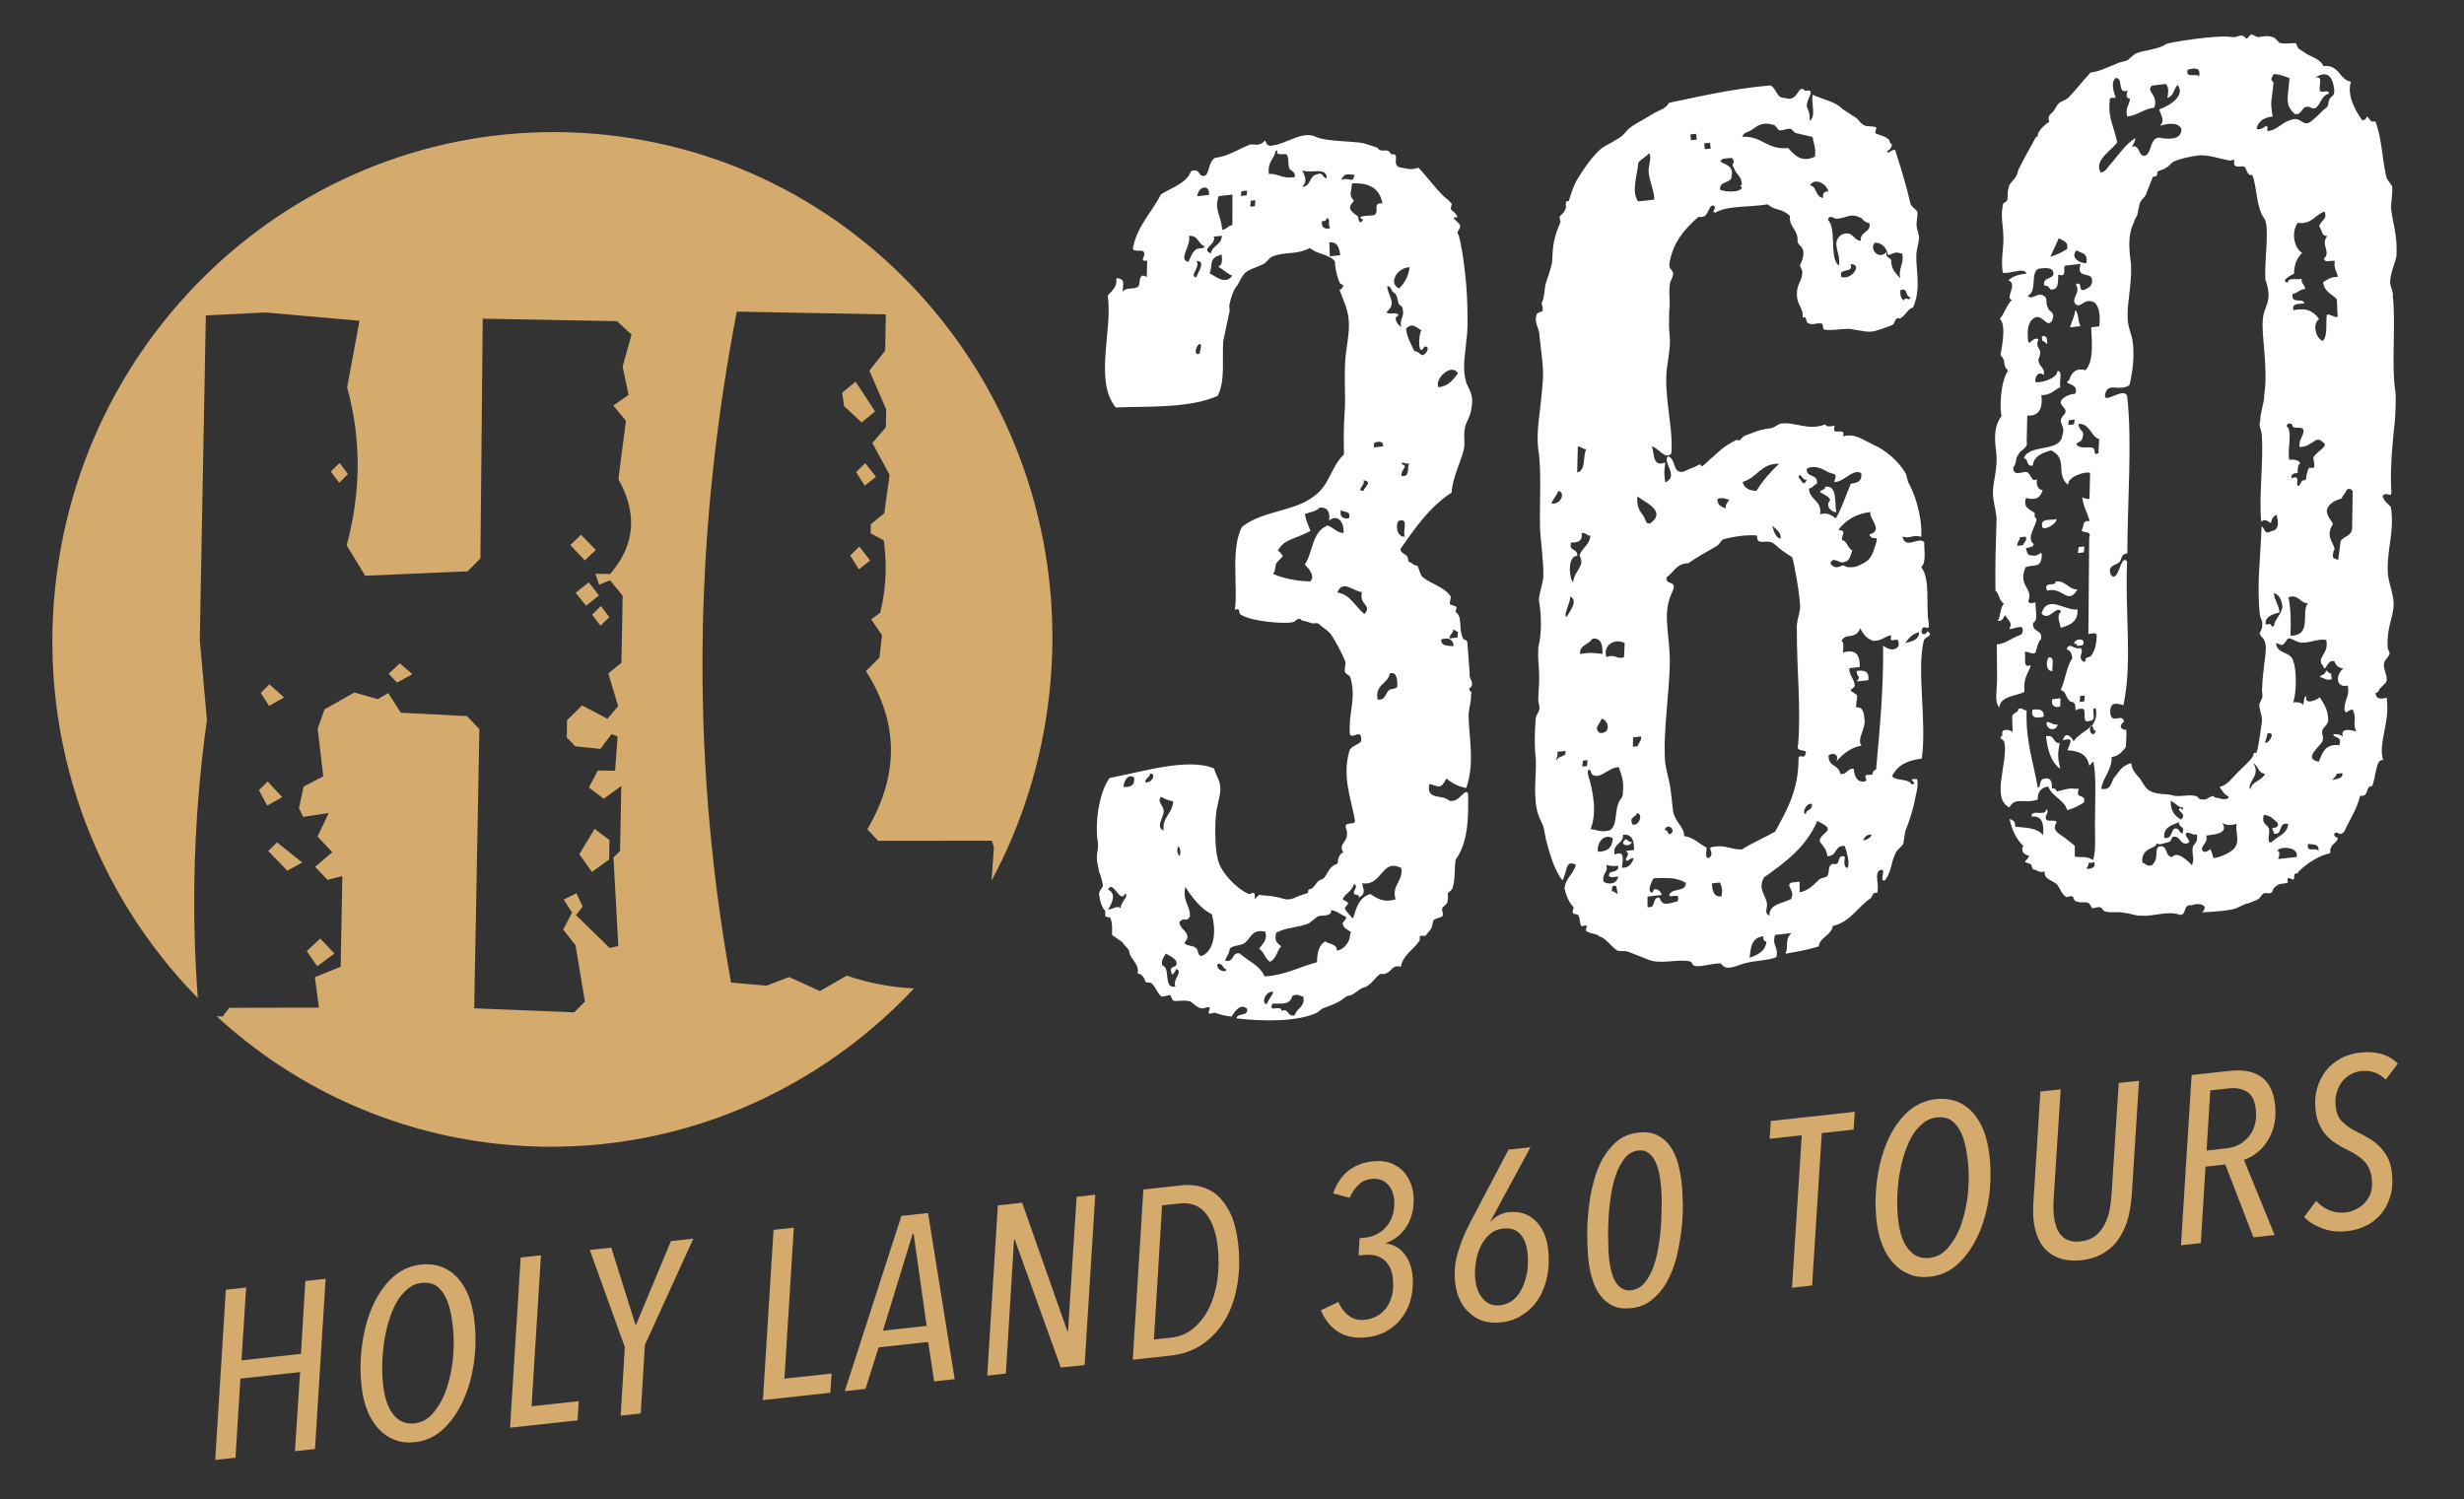 <?xml version="1.0" encoding="UTF-8" standalone="no"?>
<!DOCTYPE svg PUBLIC "-//W3C//DTD SVG 1.1//EN" "http://www.w3.org/Graphics/SVG/1.1/DTD/svg11.dtd">
<svg width="100%" height="100%" viewBox="0 0 6306 3837" version="1.1" xmlns="http://www.w3.org/2000/svg" xmlns:xlink="http://www.w3.org/1999/xlink" xml:space="preserve" xmlns:serif="http://www.serif.com/" style="fill-rule:evenodd;clip-rule:evenodd;stroke-linejoin:round;stroke-miterlimit:2;">
    <rect x="0" y="0" width="6306" height="3837" fill="#333333" stroke="none"/>
    <g id="Artboard1" transform="matrix(0.889,0,0,0.711,-1176.98,-2161.61)">
        <rect x="1323.96" y="3041.52" width="7093.08" height="5398.39" style="fill:none;"/>
        <g transform="matrix(2.382,-0.338,0.861,9.51,-4651.25,-24890.4)">
            <g transform="matrix(1400.27,0,0,438.789,2550.76,3417.7)">
                <path d="M0.255,-0.002C0.261,-0.005 0.263,-0.007 0.266,-0.007C0.273,-0.009 0.275,-0.014 0.281,-0.017C0.282,-0.017 0.284,-0.016 0.286,-0.017C0.291,-0.018 0.292,-0.024 0.299,-0.021C0.302,-0.031 0.311,-0.034 0.317,-0.041C0.318,-0.041 0.318,-0.045 0.318,-0.045C0.319,-0.046 0.322,-0.045 0.323,-0.045L0.328,-0.05C0.33,-0.052 0.33,-0.055 0.331,-0.057C0.332,-0.059 0.338,-0.059 0.339,-0.06C0.341,-0.061 0.339,-0.065 0.34,-0.067C0.34,-0.068 0.345,-0.07 0.345,-0.072C0.346,-0.074 0.346,-0.077 0.346,-0.079C0.347,-0.08 0.351,-0.082 0.351,-0.084C0.354,-0.091 0.354,-0.099 0.356,-0.107C0.368,-0.12 0.371,-0.14 0.373,-0.162C0.371,-0.168 0.364,-0.154 0.356,-0.158C0.352,-0.164 0.336,-0.16 0.341,-0.174C0.349,-0.171 0.35,-0.168 0.356,-0.177C0.36,-0.173 0.365,-0.169 0.372,-0.167C0.382,-0.188 0.379,-0.209 0.381,-0.229C0.382,-0.235 0.385,-0.241 0.385,-0.246C0.387,-0.248 0.384,-0.249 0.384,-0.251C0.384,-0.252 0.387,-0.252 0.387,-0.256C0.387,-0.259 0.385,-0.26 0.386,-0.265L0.387,-0.291C0.386,-0.294 0.385,-0.293 0.384,-0.294C0.38,-0.304 0.386,-0.312 0.38,-0.318C0.379,-0.318 0.382,-0.322 0.381,-0.322C0.381,-0.323 0.377,-0.324 0.376,-0.325C0.375,-0.327 0.378,-0.33 0.377,-0.332C0.373,-0.34 0.362,-0.344 0.355,-0.351C0.353,-0.354 0.353,-0.358 0.352,-0.361C0.351,-0.361 0.349,-0.362 0.348,-0.363C0.347,-0.364 0.346,-0.365 0.345,-0.365C0.344,-0.367 0.345,-0.368 0.344,-0.37C0.342,-0.373 0.339,-0.373 0.339,-0.377C0.354,-0.394 0.368,-0.41 0.388,-0.42C0.39,-0.432 0.399,-0.446 0.402,-0.454C0.405,-0.461 0.403,-0.467 0.406,-0.475C0.408,-0.48 0.412,-0.484 0.413,-0.49C0.417,-0.502 0.412,-0.507 0.411,-0.513C0.409,-0.526 0.413,-0.536 0.415,-0.547C0.418,-0.558 0.419,-0.572 0.42,-0.585C0.421,-0.599 0.421,-0.625 0.419,-0.638C0.419,-0.638 0.418,-0.641 0.418,-0.64C0.418,-0.643 0.421,-0.643 0.421,-0.647C0.421,-0.648 0.417,-0.652 0.416,-0.654L0.419,-0.654C0.421,-0.655 0.415,-0.661 0.415,-0.661C0.414,-0.662 0.416,-0.665 0.416,-0.666C0.414,-0.669 0.412,-0.671 0.41,-0.673C0.402,-0.683 0.398,-0.691 0.391,-0.7C0.384,-0.698 0.38,-0.701 0.375,-0.702C0.368,-0.706 0.378,-0.714 0.369,-0.714C0.367,-0.721 0.361,-0.715 0.358,-0.721L0.347,-0.726C0.338,-0.729 0.315,-0.731 0.307,-0.736C0.296,-0.743 0.281,-0.733 0.269,-0.733C0.264,-0.732 0.264,-0.736 0.263,-0.738C0.258,-0.733 0.253,-0.736 0.25,-0.736C0.239,-0.733 0.23,-0.728 0.219,-0.728C0.213,-0.726 0.213,-0.717 0.209,-0.714C0.202,-0.712 0.206,-0.721 0.197,-0.719C0.192,-0.709 0.179,-0.707 0.169,-0.702C0.16,-0.688 0.146,-0.678 0.14,-0.659C0.14,-0.654 0.151,-0.659 0.149,-0.652C0.148,-0.649 0.145,-0.647 0.151,-0.647L0.149,-0.633C0.142,-0.639 0.143,-0.627 0.141,-0.626C0.137,-0.623 0.132,-0.627 0.127,-0.623C0.128,-0.629 0.131,-0.634 0.123,-0.635C0.123,-0.627 0.118,-0.625 0.114,-0.621C0.115,-0.591 0.094,-0.55 0.11,-0.525C0.137,-0.523 0.173,-0.517 0.198,-0.525C0.206,-0.537 0.205,-0.554 0.208,-0.571L0.216,-0.595C0.217,-0.597 0.216,-0.6 0.217,-0.602C0.22,-0.611 0.223,-0.615 0.226,-0.618C0.228,-0.621 0.23,-0.624 0.232,-0.626C0.236,-0.63 0.242,-0.63 0.25,-0.633C0.251,-0.633 0.255,-0.637 0.257,-0.638C0.269,-0.642 0.277,-0.637 0.291,-0.642C0.296,-0.636 0.307,-0.635 0.311,-0.628C0.31,-0.621 0.312,-0.612 0.313,-0.609C0.314,-0.609 0.316,-0.606 0.316,-0.607C0.315,-0.605 0.313,-0.603 0.312,-0.604C0.314,-0.595 0.317,-0.588 0.317,-0.578C0.317,-0.566 0.312,-0.554 0.31,-0.542C0.307,-0.524 0.307,-0.512 0.305,-0.501C0.302,-0.485 0.301,-0.474 0.3,-0.463C0.287,-0.453 0.285,-0.438 0.27,-0.43C0.252,-0.419 0.225,-0.423 0.206,-0.411C0.194,-0.393 0.197,-0.36 0.192,-0.341C0.197,-0.343 0.195,-0.338 0.196,-0.337C0.203,-0.33 0.233,-0.324 0.24,-0.325C0.243,-0.325 0.243,-0.328 0.247,-0.327C0.247,-0.327 0.248,-0.325 0.25,-0.325L0.257,-0.322C0.26,-0.322 0.262,-0.322 0.263,-0.32C0.267,-0.316 0.27,-0.314 0.272,-0.31C0.275,-0.304 0.279,-0.294 0.281,-0.287C0.282,-0.284 0.279,-0.28 0.28,-0.277C0.28,-0.276 0.284,-0.274 0.284,-0.272C0.287,-0.253 0.279,-0.244 0.278,-0.224C0.28,-0.219 0.289,-0.229 0.287,-0.217C0.284,-0.214 0.278,-0.214 0.276,-0.21C0.267,-0.188 0.273,-0.169 0.274,-0.15C0.274,-0.145 0.263,-0.152 0.266,-0.143C0.267,-0.131 0.257,-0.133 0.261,-0.124C0.257,-0.123 0.256,-0.119 0.255,-0.115C0.245,-0.113 0.245,-0.103 0.239,-0.103C0.235,-0.102 0.233,-0.096 0.229,-0.096C0.226,-0.095 0.228,-0.094 0.227,-0.093L0.218,-0.091C0.208,-0.087 0.206,-0.091 0.198,-0.093C0.192,-0.095 0.187,-0.095 0.186,-0.096C0.184,-0.096 0.182,-0.093 0.181,-0.093C0.181,-0.093 0.182,-0.097 0.181,-0.098C0.18,-0.099 0.177,-0.097 0.176,-0.098C0.166,-0.104 0.156,-0.118 0.154,-0.127C0.151,-0.139 0.155,-0.165 0.157,-0.172L0.161,-0.184C0.165,-0.196 0.16,-0.2 0.159,-0.208C0.138,-0.22 0.097,-0.212 0.069,-0.21C0.06,-0.2 0.054,-0.18 0.053,-0.165C0.052,-0.154 0.054,-0.159 0.052,-0.15C0.049,-0.141 0.051,-0.137 0.051,-0.131C0.052,-0.129 0.053,-0.121 0.053,-0.119C0.052,-0.116 0.048,-0.115 0.049,-0.11C0.049,-0.104 0.051,-0.099 0.052,-0.098C0.053,-0.097 0.052,-0.094 0.052,-0.093C0.052,-0.092 0.056,-0.091 0.056,-0.091C0.058,-0.086 0.056,-0.078 0.056,-0.076L0.064,-0.069C0.066,-0.065 0.07,-0.061 0.069,-0.06C0.069,-0.054 0.077,-0.048 0.074,-0.041C0.079,-0.039 0.079,-0.036 0.08,-0.033C0.082,-0.031 0.083,-0.033 0.085,-0.031C0.088,-0.028 0.089,-0.022 0.092,-0.019C0.094,-0.018 0.099,-0.02 0.1,-0.019C0.1,-0.019 0.101,-0.015 0.102,-0.014C0.106,-0.013 0.111,-0.014 0.116,-0.012C0.118,-0.011 0.121,-0.006 0.125,-0.005C0.127,-0.004 0.13,-0.006 0.132,-0.005C0.133,-0.004 0.13,-0.001 0.131,-0C0.132,0.001 0.135,-0 0.136,-0C0.14,0.002 0.145,0.004 0.15,0.005C0.153,0.001 0.159,-0.006 0.164,-0C0.164,0.007 0.155,0.002 0.154,0.007C0.175,0.012 0.205,0.016 0.223,0.01L0.228,0.007C0.24,0.004 0.243,0.003 0.248,-0C0.25,-0.002 0.252,-0.001 0.255,-0.002ZM0.237,-0.05C0.232,-0.048 0.229,-0.042 0.228,-0.033C0.213,-0.031 0.2,-0.025 0.182,-0.026C0.179,-0.036 0.169,-0.041 0.163,-0.048C0.156,-0.05 0.158,-0.041 0.15,-0.043C0.151,-0.047 0.154,-0.048 0.155,-0.053C0.158,-0.056 0.166,-0.054 0.169,-0.057C0.174,-0.06 0.176,-0.068 0.187,-0.064C0.188,-0.056 0.183,-0.054 0.18,-0.05C0.184,-0.047 0.184,-0.041 0.188,-0.038C0.194,-0.04 0.195,-0.047 0.199,-0.05C0.197,-0.053 0.193,-0.054 0.196,-0.062C0.205,-0.066 0.215,-0.064 0.225,-0.067L0.233,-0.072C0.237,-0.073 0.245,-0.07 0.245,-0.076C0.25,-0.075 0.253,-0.071 0.257,-0.069C0.258,-0.066 0.252,-0.065 0.254,-0.062C0.254,-0.059 0.259,-0.057 0.26,-0.055C0.259,-0.056 0.258,-0.049 0.258,-0.05C0.257,-0.047 0.252,-0.041 0.246,-0.041C0.247,-0.047 0.24,-0.047 0.237,-0.05ZM0.279,-0.404C0.265,-0.4 0.264,-0.382 0.256,-0.373C0.259,-0.369 0.264,-0.362 0.259,-0.358C0.246,-0.36 0.237,-0.363 0.228,-0.368C0.231,-0.371 0.23,-0.374 0.232,-0.377C0.233,-0.378 0.238,-0.382 0.238,-0.382C0.238,-0.383 0.235,-0.388 0.234,-0.387C0.241,-0.397 0.249,-0.395 0.264,-0.401C0.263,-0.406 0.261,-0.41 0.261,-0.416C0.265,-0.417 0.271,-0.417 0.274,-0.42C0.28,-0.42 0.283,-0.416 0.281,-0.408C0.288,-0.413 0.294,-0.406 0.292,-0.396C0.286,-0.397 0.284,-0.402 0.279,-0.404ZM0.132,-0.05C0.126,-0.048 0.129,-0.055 0.126,-0.057C0.123,-0.06 0.119,-0.059 0.117,-0.062C0.117,-0.063 0.12,-0.065 0.12,-0.067C0.121,-0.072 0.113,-0.076 0.115,-0.081C0.121,-0.085 0.119,-0.079 0.124,-0.084C0.126,-0.093 0.119,-0.097 0.123,-0.11C0.128,-0.1 0.134,-0.09 0.143,-0.084C0.145,-0.072 0.143,-0.055 0.132,-0.05ZM0.267,-0.096C0.271,-0.094 0.266,-0.091 0.266,-0.088C0.267,-0.086 0.271,-0.087 0.27,-0.084C0.276,-0.087 0.275,-0.089 0.274,-0.096C0.291,-0.091 0.293,-0.116 0.309,-0.105C0.309,-0.093 0.299,-0.092 0.301,-0.079C0.29,-0.077 0.285,-0.082 0.28,-0.086C0.27,-0.084 0.267,-0.076 0.263,-0.067C0.262,-0.067 0.257,-0.075 0.257,-0.076C0.257,-0.078 0.261,-0.079 0.26,-0.081L0.256,-0.084C0.258,-0.089 0.264,-0.089 0.267,-0.096ZM0.357,-0.673C0.348,-0.675 0.354,-0.666 0.349,-0.664C0.348,-0.663 0.331,-0.666 0.339,-0.661C0.335,-0.656 0.335,-0.662 0.335,-0.664C0.329,-0.67 0.326,-0.672 0.333,-0.678C0.329,-0.684 0.331,-0.683 0.333,-0.693C0.348,-0.692 0.356,-0.686 0.357,-0.673ZM0.227,-0.669C0.223,-0.669 0.222,-0.666 0.218,-0.666C0.218,-0.68 0.213,-0.683 0.218,-0.695L0.23,-0.695L0.227,-0.669ZM0.285,-0.704C0.274,-0.703 0.271,-0.709 0.263,-0.709C0.263,-0.72 0.269,-0.721 0.271,-0.728C0.274,-0.729 0.272,-0.727 0.272,-0.726C0.274,-0.724 0.278,-0.725 0.28,-0.724C0.282,-0.721 0.28,-0.715 0.281,-0.712C0.281,-0.71 0.286,-0.709 0.285,-0.704ZM0.281,-0.346C0.287,-0.357 0.295,-0.345 0.302,-0.344C0.298,-0.333 0.31,-0.332 0.302,-0.325C0.295,-0.332 0.292,-0.343 0.281,-0.346ZM0.204,0.01C0.197,0.011 0.2,0.003 0.193,0.005C0.194,-0.001 0.181,0.006 0.186,-0.002C0.193,-0.002 0.2,0.002 0.204,-0.007C0.209,-0.008 0.21,-0.006 0.213,-0.005C0.214,0.004 0.206,0.004 0.204,0.01ZM0.379,-0.547C0.385,-0.547 0.379,-0.539 0.376,-0.54C0.374,-0.541 0.373,-0.544 0.37,-0.544C0.368,-0.55 0.365,-0.556 0.365,-0.564C0.371,-0.569 0.374,-0.564 0.378,-0.561C0.375,-0.559 0.372,-0.537 0.379,-0.547ZM0.105,-0.026C0.094,-0.025 0.103,-0.043 0.096,-0.045C0.095,-0.05 0.098,-0.052 0.1,-0.055C0.103,-0.053 0.106,-0.051 0.108,-0.048C0.11,-0.04 0.101,-0.046 0.103,-0.038C0.102,-0.035 0.107,-0.038 0.107,-0.041C0.114,-0.038 0.103,-0.033 0.105,-0.026ZM0.353,-0.602C0.356,-0.602 0.356,-0.599 0.357,-0.597C0.36,-0.594 0.36,-0.595 0.361,-0.587C0.361,-0.584 0.365,-0.584 0.364,-0.58C0.365,-0.575 0.36,-0.572 0.361,-0.566C0.359,-0.567 0.354,-0.575 0.36,-0.576C0.359,-0.58 0.351,-0.577 0.35,-0.58C0.36,-0.587 0.353,-0.592 0.353,-0.602ZM0.318,-0.272C0.324,-0.273 0.324,-0.266 0.323,-0.26C0.322,-0.258 0.318,-0.259 0.316,-0.258C0.312,-0.256 0.312,-0.249 0.305,-0.251C0.304,-0.264 0.315,-0.263 0.318,-0.272ZM0.203,-0.63C0.207,-0.638 0.203,-0.643 0.215,-0.645C0.215,-0.641 0.215,-0.636 0.211,-0.635C0.215,-0.632 0.218,-0.628 0.222,-0.626C0.215,-0.618 0.207,-0.628 0.203,-0.63ZM0.194,-0.652C0.19,-0.65 0.188,-0.645 0.186,-0.642C0.177,-0.645 0.19,-0.655 0.189,-0.664C0.197,-0.664 0.196,-0.656 0.201,-0.654C0.201,-0.651 0.197,-0.653 0.194,-0.652ZM0.405,-0.521C0.4,-0.516 0.396,-0.511 0.387,-0.511C0.384,-0.518 0.4,-0.531 0.405,-0.521ZM0.112,-0.177C0.112,-0.182 0.107,-0.185 0.111,-0.189C0.114,-0.187 0.117,-0.185 0.121,-0.184C0.119,-0.173 0.11,-0.172 0.11,-0.16C0.103,-0.164 0.112,-0.172 0.112,-0.177ZM0.374,-0.616C0.372,-0.608 0.368,-0.603 0.363,-0.599C0.354,-0.604 0.363,-0.617 0.374,-0.616ZM0.055,-0.098C0.059,-0.103 0.064,-0.111 0.057,-0.115C0.062,-0.124 0.066,-0.101 0.071,-0.11C0.075,-0.108 0.066,-0.103 0.066,-0.098C0.063,-0.101 0.06,-0.098 0.055,-0.098ZM0.304,-0.704C0.297,-0.704 0.298,-0.694 0.29,-0.695C0.296,-0.699 0.293,-0.704 0.292,-0.709C0.298,-0.705 0.313,-0.71 0.312,-0.7C0.308,-0.7 0.31,-0.706 0.304,-0.704ZM0.307,-0.633L0.308,-0.645C0.315,-0.645 0.316,-0.639 0.316,-0.633L0.307,-0.633ZM0.344,-0.387C0.337,-0.387 0.337,-0.398 0.34,-0.401C0.35,-0.403 0.342,-0.392 0.344,-0.387ZM0.21,-0.661L0.217,-0.661C0.216,-0.653 0.208,-0.654 0.206,-0.647C0.197,-0.652 0.212,-0.654 0.21,-0.661ZM0.08,-0.201C0.081,-0.207 0.086,-0.212 0.09,-0.208C0.09,-0.201 0.086,-0.2 0.08,-0.201ZM0.21,-0.697L0.2,-0.697C0.201,-0.705 0.212,-0.707 0.21,-0.697ZM0.375,-0.289C0.37,-0.29 0.364,-0.29 0.365,-0.296C0.372,-0.297 0.375,-0.295 0.375,-0.289ZM0.347,-0.439C0.346,-0.444 0.355,-0.447 0.348,-0.449C0.35,-0.452 0.351,-0.448 0.355,-0.449C0.352,-0.447 0.355,-0.437 0.347,-0.439ZM0.188,-0.012C0.186,-0.008 0.183,-0.006 0.181,-0.002C0.176,-0.004 0.182,-0.014 0.188,-0.012ZM0.304,-0.664C0.306,-0.663 0.308,-0.664 0.308,-0.666C0.312,-0.664 0.308,-0.663 0.31,-0.657C0.305,-0.656 0.302,-0.659 0.304,-0.664ZM0.193,-0.642C0.201,-0.641 0.194,-0.633 0.191,-0.628C0.185,-0.63 0.196,-0.636 0.193,-0.642ZM0.324,-0.697C0.328,-0.703 0.33,-0.701 0.336,-0.7C0.333,-0.692 0.332,-0.699 0.324,-0.697ZM0.298,-0.408C0.293,-0.408 0.29,-0.41 0.292,-0.416C0.294,-0.413 0.301,-0.415 0.298,-0.408ZM0.376,-0.303C0.378,-0.303 0.378,-0.301 0.38,-0.301L0.379,-0.296L0.372,-0.296C0.373,-0.3 0.376,-0.3 0.376,-0.303ZM0.314,-0.439C0.322,-0.437 0.315,-0.434 0.313,-0.43C0.306,-0.431 0.316,-0.435 0.314,-0.439ZM0.334,-0.466L0.326,-0.466L0.327,-0.47C0.332,-0.471 0.335,-0.47 0.334,-0.466ZM0.099,-0.203C0.099,-0.206 0.104,-0.207 0.104,-0.21C0.11,-0.209 0.104,-0.201 0.099,-0.203ZM0.187,-0.563C0.184,-0.561 0.181,-0.565 0.187,-0.571C0.191,-0.571 0.186,-0.563 0.187,-0.563ZM0.143,-0.041C0.148,-0.042 0.147,-0.036 0.15,-0.036C0.15,-0.032 0.141,-0.036 0.143,-0.041ZM0.242,-0.693L0.237,-0.693L0.238,-0.697L0.243,-0.697L0.242,-0.693ZM0.248,-0.683L0.244,-0.683L0.245,-0.688L0.249,-0.688L0.248,-0.683ZM0.12,-0.143C0.121,-0.148 0.123,-0.142 0.122,-0.139C0.121,-0.134 0.119,-0.14 0.12,-0.143Z" style="fill:white;fill-rule:nonzero;"/>
            </g>
            <g transform="matrix(1400.27,0,0,438.789,3081.46,3417.7)">
                <path d="M0.193,0.007C0.197,0.015 0.206,0.01 0.215,0.009C0.225,0.008 0.234,0.009 0.241,0.007C0.244,-0.002 0.238,-0.003 0.242,-0.012L0.256,-0.012C0.249,-0.006 0.253,-0.002 0.249,0.005C0.265,0.004 0.266,0.004 0.278,0.002C0.28,-0.006 0.29,-0.006 0.292,-0.014C0.308,-0.016 0.315,-0.028 0.327,-0.034C0.329,-0.036 0.329,-0.039 0.333,-0.038C0.336,-0.044 0.332,-0.056 0.338,-0.057C0.344,-0.059 0.335,-0.046 0.341,-0.048C0.347,-0.054 0.348,-0.063 0.352,-0.069C0.353,-0.072 0.357,-0.074 0.36,-0.077L0.363,-0.088C0.367,-0.095 0.37,-0.102 0.373,-0.11C0.375,-0.117 0.379,-0.125 0.378,-0.131C0.367,-0.133 0.38,-0.127 0.373,-0.127C0.37,-0.133 0.36,-0.131 0.357,-0.136C0.363,-0.145 0.372,-0.148 0.384,-0.148C0.392,-0.179 0.388,-0.223 0.397,-0.248C0.398,-0.252 0.407,-0.251 0.401,-0.256C0.4,-0.253 0.396,-0.253 0.396,-0.256C0.398,-0.265 0.403,-0.253 0.403,-0.263C0.402,-0.278 0.409,-0.3 0.402,-0.311C0.407,-0.315 0.406,-0.325 0.407,-0.332C0.403,-0.338 0.39,-0.327 0.389,-0.339C0.396,-0.336 0.397,-0.34 0.405,-0.337C0.408,-0.356 0.403,-0.376 0.399,-0.385L0.398,-0.392C0.393,-0.404 0.382,-0.415 0.373,-0.42C0.365,-0.425 0.358,-0.432 0.348,-0.43C0.352,-0.439 0.337,-0.43 0.342,-0.44C0.339,-0.44 0.335,-0.439 0.334,-0.442C0.319,-0.438 0.309,-0.447 0.297,-0.447C0.294,-0.447 0.292,-0.445 0.288,-0.444C0.28,-0.444 0.275,-0.443 0.272,-0.442C0.265,-0.44 0.264,-0.441 0.26,-0.437C0.26,-0.436 0.256,-0.438 0.256,-0.437C0.245,-0.433 0.242,-0.43 0.235,-0.425C0.231,-0.423 0.228,-0.419 0.224,-0.418C0.225,-0.418 0.224,-0.42 0.223,-0.42C0.223,-0.42 0.218,-0.418 0.217,-0.418C0.212,-0.417 0.208,-0.414 0.205,-0.416C0.2,-0.418 0.203,-0.427 0.197,-0.43C0.191,-0.426 0.205,-0.412 0.192,-0.408C0.192,-0.418 0.192,-0.416 0.194,-0.425C0.182,-0.422 0.186,-0.434 0.184,-0.44C0.19,-0.438 0.194,-0.427 0.2,-0.432C0.204,-0.452 0.2,-0.475 0.203,-0.497C0.204,-0.507 0.21,-0.521 0.21,-0.533C0.21,-0.542 0.211,-0.545 0.212,-0.554C0.214,-0.561 0.213,-0.568 0.215,-0.576C0.216,-0.58 0.218,-0.581 0.219,-0.585C0.219,-0.589 0.215,-0.589 0.217,-0.595C0.222,-0.612 0.233,-0.622 0.246,-0.631C0.247,-0.631 0.249,-0.63 0.251,-0.631C0.255,-0.632 0.257,-0.643 0.261,-0.638C0.261,-0.635 0.257,-0.634 0.261,-0.633C0.271,-0.638 0.292,-0.634 0.306,-0.635C0.313,-0.628 0.317,-0.631 0.324,-0.623C0.322,-0.613 0.33,-0.611 0.328,-0.6C0.329,-0.596 0.331,-0.597 0.332,-0.592C0.332,-0.585 0.328,-0.581 0.328,-0.58C0.327,-0.58 0.33,-0.575 0.329,-0.573C0.328,-0.567 0.325,-0.566 0.323,-0.559C0.32,-0.546 0.327,-0.545 0.325,-0.535C0.329,-0.537 0.327,-0.531 0.329,-0.53C0.333,-0.527 0.337,-0.53 0.341,-0.528C0.342,-0.527 0.341,-0.524 0.342,-0.523C0.347,-0.521 0.356,-0.522 0.364,-0.521C0.379,-0.517 0.38,-0.515 0.392,-0.518C0.395,-0.519 0.399,-0.519 0.402,-0.521C0.402,-0.521 0.404,-0.525 0.405,-0.525C0.406,-0.526 0.407,-0.525 0.408,-0.525C0.412,-0.526 0.416,-0.533 0.42,-0.533C0.429,-0.548 0.426,-0.564 0.428,-0.578C0.429,-0.583 0.431,-0.587 0.432,-0.592C0.432,-0.597 0.431,-0.598 0.431,-0.602C0.431,-0.606 0.433,-0.61 0.433,-0.614C0.433,-0.615 0.429,-0.619 0.428,-0.621C0.426,-0.639 0.423,-0.654 0.42,-0.669C0.416,-0.67 0.414,-0.665 0.413,-0.669C0.415,-0.669 0.417,-0.671 0.418,-0.674C0.417,-0.674 0.416,-0.676 0.416,-0.678C0.413,-0.682 0.408,-0.683 0.405,-0.685C0.404,-0.686 0.407,-0.69 0.406,-0.69C0.403,-0.692 0.399,-0.691 0.396,-0.693C0.393,-0.695 0.392,-0.698 0.39,-0.7L0.379,-0.709C0.374,-0.716 0.363,-0.719 0.355,-0.724C0.353,-0.717 0.356,-0.705 0.35,-0.702C0.351,-0.708 0.35,-0.711 0.349,-0.714C0.348,-0.72 0.36,-0.729 0.349,-0.728C0.344,-0.736 0.342,-0.718 0.331,-0.724C0.324,-0.724 0.325,-0.733 0.32,-0.736C0.287,-0.737 0.255,-0.733 0.232,-0.731C0.228,-0.726 0.224,-0.726 0.219,-0.724C0.211,-0.72 0.199,-0.716 0.194,-0.712C0.19,-0.708 0.187,-0.706 0.184,-0.705C0.174,-0.7 0.172,-0.701 0.165,-0.695C0.159,-0.69 0.153,-0.683 0.149,-0.678C0.143,-0.671 0.141,-0.666 0.137,-0.657L0.135,-0.657C0.134,-0.656 0.134,-0.653 0.134,-0.652C0.133,-0.649 0.131,-0.647 0.128,-0.645C0.127,-0.644 0.128,-0.641 0.128,-0.64C0.121,-0.628 0.119,-0.621 0.117,-0.607C0.115,-0.6 0.111,-0.593 0.109,-0.588C0.107,-0.58 0.106,-0.575 0.104,-0.573C0.104,-0.571 0.105,-0.568 0.104,-0.566C0.103,-0.565 0.099,-0.565 0.099,-0.564C0.095,-0.557 0.1,-0.551 0.099,-0.545L0.099,-0.525C0.099,-0.51 0.097,-0.504 0.095,-0.494C0.092,-0.479 0.087,-0.464 0.087,-0.449C0.088,-0.43 0.083,-0.404 0.081,-0.382C0.08,-0.367 0.081,-0.354 0.079,-0.339C0.078,-0.334 0.074,-0.326 0.073,-0.32C0.074,-0.307 0.072,-0.29 0.068,-0.28C0.066,-0.267 0.067,-0.266 0.066,-0.256C0.065,-0.244 0.062,-0.236 0.063,-0.232C0.064,-0.225 0.061,-0.225 0.059,-0.22C0.056,-0.205 0.055,-0.194 0.055,-0.184C0.054,-0.172 0.051,-0.161 0.051,-0.151C0.05,-0.14 0.053,-0.133 0.055,-0.127L0.056,-0.115C0.058,-0.102 0.06,-0.089 0.066,-0.079C0.071,-0.085 0.07,-0.097 0.079,-0.091C0.076,-0.083 0.069,-0.081 0.067,-0.072C0.068,-0.064 0.07,-0.059 0.073,-0.055C0.073,-0.054 0.071,-0.052 0.072,-0.05C0.072,-0.049 0.076,-0.049 0.076,-0.048C0.078,-0.045 0.076,-0.041 0.078,-0.038C0.078,-0.038 0.082,-0.039 0.082,-0.038C0.083,-0.038 0.081,-0.034 0.081,-0.034C0.084,-0.031 0.09,-0.03 0.091,-0.029C0.092,-0.027 0.093,-0.028 0.095,-0.026C0.099,-0.023 0.102,-0.017 0.106,-0.014C0.108,-0.013 0.113,-0.013 0.115,-0.012L0.132,-0.003C0.141,0.002 0.155,-0.001 0.166,0.002C0.17,0.003 0.167,0.006 0.172,0.007C0.179,0.008 0.186,0.006 0.193,0.007ZM0.174,-0.105C0.175,-0.113 0.168,-0.117 0.167,-0.127L0.167,-0.146C0.167,-0.153 0.165,-0.162 0.165,-0.17C0.166,-0.197 0.176,-0.23 0.179,-0.258C0.181,-0.283 0.177,-0.298 0.188,-0.315C0.193,-0.324 0.182,-0.32 0.184,-0.327C0.191,-0.331 0.194,-0.338 0.204,-0.337C0.213,-0.342 0.219,-0.344 0.23,-0.349C0.231,-0.349 0.234,-0.353 0.236,-0.354C0.243,-0.355 0.255,-0.356 0.265,-0.354C0.265,-0.353 0.265,-0.349 0.266,-0.349C0.269,-0.347 0.274,-0.349 0.278,-0.346L0.282,-0.342C0.282,-0.341 0.293,-0.332 0.293,-0.332C0.294,-0.328 0.296,-0.3 0.295,-0.289C0.294,-0.283 0.29,-0.276 0.29,-0.27C0.286,-0.236 0.286,-0.202 0.28,-0.172C0.277,-0.166 0.285,-0.167 0.286,-0.165C0.284,-0.157 0.28,-0.165 0.279,-0.16C0.276,-0.133 0.264,-0.117 0.252,-0.1C0.243,-0.096 0.232,-0.093 0.222,-0.088C0.212,-0.089 0.208,-0.094 0.197,-0.093C0.192,-0.093 0.199,-0.087 0.193,-0.084C0.189,-0.084 0.192,-0.09 0.192,-0.093C0.186,-0.097 0.182,-0.103 0.174,-0.105ZM0.37,-0.256C0.366,-0.246 0.378,-0.258 0.375,-0.246C0.37,-0.241 0.364,-0.246 0.362,-0.248C0.358,-0.21 0.351,-0.177 0.344,-0.143C0.341,-0.143 0.341,-0.14 0.34,-0.139C0.329,-0.141 0.338,-0.135 0.333,-0.134C0.326,-0.134 0.325,-0.14 0.325,-0.146C0.319,-0.147 0.319,-0.141 0.313,-0.143C0.313,-0.151 0.303,-0.15 0.305,-0.16C0.31,-0.162 0.314,-0.159 0.311,-0.154C0.317,-0.159 0.323,-0.164 0.334,-0.165C0.33,-0.17 0.339,-0.179 0.339,-0.186C0.339,-0.19 0.34,-0.198 0.333,-0.198C0.333,-0.201 0.335,-0.205 0.335,-0.208C0.335,-0.209 0.33,-0.212 0.33,-0.213C0.33,-0.214 0.334,-0.215 0.334,-0.217C0.334,-0.223 0.33,-0.226 0.331,-0.232L0.34,-0.232C0.341,-0.241 0.34,-0.248 0.327,-0.246C0.328,-0.25 0.329,-0.255 0.327,-0.256C0.331,-0.263 0.339,-0.255 0.344,-0.265C0.346,-0.26 0.349,-0.255 0.354,-0.253C0.362,-0.252 0.364,-0.256 0.37,-0.256ZM0.31,-0.062C0.307,-0.063 0.308,-0.068 0.309,-0.072C0.301,-0.075 0.306,-0.064 0.298,-0.067C0.293,-0.066 0.295,-0.06 0.292,-0.057C0.291,-0.056 0.286,-0.056 0.285,-0.055C0.282,-0.053 0.275,-0.046 0.267,-0.046L0.268,-0.055L0.261,-0.055C0.255,-0.053 0.264,-0.048 0.259,-0.041C0.251,-0.038 0.24,-0.039 0.239,-0.029C0.234,-0.032 0.239,-0.036 0.238,-0.041C0.237,-0.048 0.232,-0.053 0.238,-0.062C0.258,-0.073 0.277,-0.084 0.289,-0.105C0.289,-0.105 0.297,-0.1 0.297,-0.098C0.298,-0.094 0.291,-0.094 0.289,-0.088C0.289,-0.086 0.295,-0.08 0.294,-0.074C0.303,-0.073 0.301,-0.083 0.31,-0.081C0.311,-0.076 0.313,-0.065 0.31,-0.062ZM0.098,-0.167C0.098,-0.173 0.101,-0.171 0.101,-0.167C0.107,-0.16 0.116,-0.171 0.125,-0.17C0.127,-0.162 0.128,-0.156 0.126,-0.148C0.126,-0.144 0.123,-0.143 0.121,-0.139C0.117,-0.131 0.118,-0.12 0.111,-0.117C0.103,-0.116 0.1,-0.119 0.095,-0.12C0.102,-0.133 0.101,-0.151 0.098,-0.167ZM0.361,-0.344C0.363,-0.336 0.371,-0.346 0.364,-0.332C0.362,-0.327 0.359,-0.322 0.353,-0.32C0.35,-0.319 0.347,-0.317 0.341,-0.318C0.338,-0.318 0.337,-0.32 0.336,-0.32C0.334,-0.321 0.329,-0.316 0.325,-0.323C0.328,-0.33 0.333,-0.321 0.337,-0.323C0.342,-0.323 0.343,-0.329 0.345,-0.332C0.341,-0.334 0.342,-0.34 0.337,-0.342C0.338,-0.348 0.342,-0.349 0.335,-0.351C0.342,-0.358 0.351,-0.363 0.364,-0.363C0.362,-0.357 0.374,-0.346 0.361,-0.344ZM0.332,-0.401C0.337,-0.398 0.34,-0.4 0.336,-0.392C0.345,-0.391 0.353,-0.402 0.36,-0.397C0.36,-0.39 0.356,-0.389 0.35,-0.389C0.345,-0.38 0.34,-0.369 0.334,-0.361C0.331,-0.363 0.329,-0.367 0.321,-0.366C0.324,-0.378 0.313,-0.379 0.314,-0.389C0.318,-0.389 0.318,-0.392 0.321,-0.392C0.324,-0.401 0.312,-0.398 0.314,-0.406C0.321,-0.409 0.328,-0.404 0.332,-0.401ZM0.3,-0.7C0.305,-0.703 0.31,-0.706 0.319,-0.702C0.32,-0.702 0.322,-0.698 0.323,-0.697C0.326,-0.696 0.33,-0.698 0.333,-0.697C0.334,-0.697 0.336,-0.693 0.337,-0.693L0.351,-0.688C0.351,-0.682 0.353,-0.679 0.351,-0.671C0.339,-0.667 0.334,-0.674 0.329,-0.681C0.311,-0.681 0.308,-0.694 0.291,-0.695C0.293,-0.699 0.296,-0.698 0.3,-0.7ZM0.364,-0.616C0.374,-0.616 0.376,-0.62 0.385,-0.614C0.386,-0.612 0.388,-0.61 0.391,-0.609C0.392,-0.601 0.382,-0.603 0.382,-0.595C0.375,-0.596 0.377,-0.605 0.366,-0.602C0.356,-0.596 0.364,-0.587 0.361,-0.576C0.353,-0.583 0.363,-0.607 0.356,-0.616C0.358,-0.621 0.361,-0.616 0.364,-0.616ZM0.156,-0.057C0.154,-0.052 0.167,-0.059 0.162,-0.05C0.153,-0.049 0.149,-0.047 0.147,-0.055C0.14,-0.056 0.144,-0.046 0.136,-0.048L0.137,-0.057L0.149,-0.057C0.15,-0.06 0.143,-0.066 0.142,-0.06C0.136,-0.06 0.142,-0.07 0.144,-0.072C0.155,-0.071 0.163,-0.071 0.171,-0.065C0.17,-0.057 0.16,-0.062 0.156,-0.057ZM0.2,-0.683C0.203,-0.686 0.207,-0.687 0.21,-0.69C0.212,-0.687 0.209,-0.681 0.208,-0.676C0.207,-0.667 0.211,-0.658 0.21,-0.65L0.196,-0.65C0.191,-0.659 0.198,-0.673 0.2,-0.683ZM0.104,-0.332C0.101,-0.334 0.101,-0.355 0.11,-0.354C0.111,-0.361 0.103,-0.358 0.106,-0.366C0.112,-0.365 0.116,-0.366 0.116,-0.373C0.12,-0.373 0.12,-0.37 0.123,-0.37C0.122,-0.362 0.114,-0.36 0.112,-0.354C0.116,-0.344 0.106,-0.342 0.104,-0.332ZM0.27,-0.676C0.271,-0.679 0.276,-0.678 0.28,-0.678C0.284,-0.673 0.278,-0.674 0.281,-0.669C0.282,-0.663 0.287,-0.662 0.286,-0.654C0.284,-0.654 0.285,-0.652 0.286,-0.652C0.284,-0.647 0.27,-0.65 0.267,-0.652C0.267,-0.66 0.277,-0.656 0.278,-0.662C0.281,-0.671 0.275,-0.672 0.27,-0.676ZM0.394,-0.592C0.4,-0.591 0.403,-0.587 0.404,-0.58C0.412,-0.582 0.41,-0.582 0.416,-0.58C0.417,-0.571 0.411,-0.568 0.412,-0.559C0.409,-0.564 0.405,-0.567 0.406,-0.576C0.405,-0.578 0.401,-0.578 0.403,-0.583C0.395,-0.576 0.388,-0.588 0.394,-0.592ZM0.291,-0.413C0.283,-0.407 0.275,-0.4 0.269,-0.392C0.263,-0.393 0.259,-0.395 0.258,-0.401C0.271,-0.403 0.275,-0.415 0.291,-0.413ZM0.118,-0.084C0.119,-0.09 0.123,-0.099 0.113,-0.096C0.112,-0.106 0.122,-0.104 0.122,-0.112C0.13,-0.112 0.131,-0.106 0.13,-0.098L0.123,-0.098C0.126,-0.095 0.124,-0.094 0.122,-0.091C0.123,-0.087 0.125,-0.092 0.129,-0.091C0.127,-0.087 0.124,-0.083 0.118,-0.084ZM0.17,-0.382C0.168,-0.386 0.165,-0.389 0.167,-0.399C0.171,-0.394 0.191,-0.384 0.176,-0.375C0.171,-0.373 0.172,-0.379 0.17,-0.382ZM0.142,-0.275L0.14,-0.263C0.133,-0.262 0.133,-0.267 0.125,-0.265C0.123,-0.277 0.136,-0.28 0.142,-0.275ZM0.103,-0.27C0.103,-0.278 0.111,-0.277 0.115,-0.282C0.123,-0.282 0.123,-0.275 0.122,-0.268C0.117,-0.269 0.112,-0.271 0.103,-0.27ZM0.218,0.005C0.22,-0.001 0.22,-0.012 0.232,-0.012C0.231,-0.009 0.232,-0.008 0.234,-0.007C0.232,0.001 0.226,0.003 0.218,0.005ZM0.331,-0.377C0.326,-0.373 0.33,-0.367 0.335,-0.366C0.334,-0.374 0.339,-0.389 0.328,-0.389C0.328,-0.386 0.324,-0.387 0.323,-0.385C0.326,-0.382 0.33,-0.381 0.331,-0.377ZM0.114,-0.077C0.112,-0.07 0.104,-0.071 0.101,-0.074C0.1,-0.081 0.106,-0.081 0.105,-0.088C0.107,-0.087 0.111,-0.086 0.115,-0.086C0.115,-0.081 0.11,-0.082 0.107,-0.081C0.104,-0.076 0.11,-0.077 0.114,-0.077ZM0.099,-0.1C0.099,-0.109 0.107,-0.115 0.113,-0.11C0.112,-0.103 0.108,-0.099 0.099,-0.1ZM0.359,-0.64C0.355,-0.641 0.354,-0.638 0.354,-0.635C0.347,-0.637 0.35,-0.646 0.344,-0.647C0.349,-0.654 0.359,-0.646 0.359,-0.64ZM0.121,-0.447C0.124,-0.447 0.125,-0.444 0.128,-0.444C0.124,-0.438 0.126,-0.426 0.118,-0.425L0.121,-0.447ZM0.2,-0.05C0.193,-0.05 0.193,-0.056 0.193,-0.062L0.2,-0.062C0.201,-0.059 0.202,-0.056 0.2,-0.05ZM0.112,-0.201C0.107,-0.206 0.113,-0.208 0.115,-0.213C0.121,-0.211 0.122,-0.199 0.112,-0.201ZM0.362,-0.566C0.36,-0.575 0.373,-0.567 0.371,-0.576C0.382,-0.575 0.37,-0.562 0.362,-0.566ZM0.337,-0.229C0.336,-0.223 0.341,-0.225 0.336,-0.22L0.346,-0.22C0.348,-0.228 0.343,-0.229 0.337,-0.229ZM0.245,-0.387C0.243,-0.385 0.241,-0.383 0.241,-0.38C0.238,-0.382 0.234,-0.383 0.235,-0.389C0.24,-0.39 0.242,-0.388 0.245,-0.387ZM0.095,-0.303C0.092,-0.305 0.1,-0.315 0.1,-0.32C0.107,-0.316 0.098,-0.307 0.095,-0.303ZM0.093,-0.401C0.095,-0.405 0.098,-0.407 0.1,-0.411C0.106,-0.41 0.102,-0.399 0.093,-0.401ZM0.131,-0.12C0.129,-0.127 0.134,-0.125 0.136,-0.129C0.142,-0.128 0.136,-0.117 0.131,-0.12ZM0.147,-0.194C0.147,-0.19 0.144,-0.189 0.143,-0.186L0.139,-0.186L0.14,-0.194L0.147,-0.194ZM0.419,-0.542C0.417,-0.538 0.415,-0.544 0.413,-0.54C0.411,-0.541 0.41,-0.545 0.411,-0.549C0.418,-0.551 0.414,-0.543 0.419,-0.542ZM0.394,-0.256C0.393,-0.249 0.387,-0.249 0.381,-0.248C0.384,-0.251 0.387,-0.255 0.394,-0.256ZM0.073,-0.182C0.071,-0.183 0.075,-0.185 0.074,-0.189L0.081,-0.189C0.082,-0.183 0.074,-0.186 0.073,-0.182ZM0.286,-0.12C0.286,-0.114 0.28,-0.116 0.28,-0.112C0.276,-0.112 0.281,-0.122 0.286,-0.12ZM0.285,-0.349C0.281,-0.35 0.28,-0.355 0.279,-0.361C0.282,-0.357 0.286,-0.355 0.285,-0.349ZM0.158,-0.112C0.161,-0.119 0.169,-0.11 0.162,-0.108C0.16,-0.108 0.161,-0.112 0.158,-0.112ZM0.129,-0.105C0.126,-0.105 0.126,-0.107 0.124,-0.108C0.117,-0.104 0.126,-0.1 0.129,-0.105ZM0.258,-0.693L0.263,-0.693L0.263,-0.688L0.258,-0.688L0.258,-0.693ZM0.247,-0.702L0.252,-0.702L0.252,-0.697L0.247,-0.697L0.247,-0.702ZM0.107,-0.065L0.108,-0.069C0.113,-0.071 0.111,-0.066 0.112,-0.062C0.11,-0.063 0.109,-0.065 0.107,-0.065ZM0.094,-0.174L0.095,-0.179L0.099,-0.179L0.098,-0.174L0.094,-0.174ZM0.313,-0.397C0.309,-0.389 0.308,-0.399 0.306,-0.399C0.308,-0.406 0.309,-0.395 0.313,-0.397ZM0.326,-0.084C0.328,-0.087 0.33,-0.089 0.334,-0.088C0.333,-0.086 0.33,-0.084 0.326,-0.084Z" style="fill:white;fill-rule:nonzero;"/>
            </g>
            <g transform="matrix(1400.27,0,0,438.789,3633.16,3417.7)">
                <path d="M0.206,0.003C0.213,0.001 0.221,0.005 0.214,0.01C0.228,0.011 0.237,0.011 0.243,0.01L0.252,0.007C0.255,0.007 0.257,0.006 0.261,0.005C0.265,0.004 0.265,0.002 0.268,-0C0.27,-0.001 0.273,0.001 0.275,-0C0.276,-0 0.277,-0.004 0.278,-0.004C0.283,-0.008 0.285,-0.006 0.29,-0.007C0.289,-0.014 0.294,-0.009 0.295,-0.009C0.297,-0.011 0.295,-0.014 0.298,-0.014C0.301,-0.014 0.299,-0.015 0.301,-0.016C0.309,-0.022 0.319,-0.027 0.329,-0.028C0.329,-0.036 0.335,-0.035 0.337,-0.04C0.335,-0.041 0.332,-0.044 0.336,-0.045C0.339,-0.044 0.339,-0.042 0.343,-0.045C0.349,-0.055 0.356,-0.063 0.36,-0.074C0.368,-0.072 0.365,-0.082 0.371,-0.081C0.375,-0.087 0.377,-0.105 0.383,-0.102C0.38,-0.117 0.393,-0.134 0.392,-0.155C0.386,-0.154 0.383,-0.155 0.383,-0.16C0.386,-0.16 0.386,-0.163 0.388,-0.164C0.391,-0.167 0.394,-0.167 0.394,-0.172C0.394,-0.176 0.392,-0.18 0.393,-0.184C0.394,-0.188 0.398,-0.189 0.399,-0.193C0.399,-0.192 0.397,-0.198 0.398,-0.2C0.399,-0.215 0.406,-0.224 0.407,-0.234C0.408,-0.242 0.405,-0.251 0.405,-0.26C0.406,-0.281 0.415,-0.295 0.414,-0.317C0.412,-0.32 0.409,-0.322 0.408,-0.327C0.412,-0.332 0.416,-0.322 0.416,-0.332C0.417,-0.351 0.423,-0.378 0.426,-0.391C0.427,-0.398 0.429,-0.408 0.429,-0.415C0.428,-0.438 0.436,-0.472 0.436,-0.496C0.437,-0.5 0.435,-0.504 0.435,-0.508C0.436,-0.516 0.441,-0.524 0.443,-0.53C0.446,-0.548 0.443,-0.559 0.443,-0.57C0.443,-0.576 0.446,-0.583 0.446,-0.59C0.445,-0.593 0.442,-0.596 0.442,-0.599C0.44,-0.616 0.442,-0.632 0.438,-0.647C0.433,-0.646 0.434,-0.65 0.431,-0.652C0.431,-0.65 0.429,-0.649 0.427,-0.649C0.422,-0.658 0.416,-0.672 0.421,-0.683C0.411,-0.686 0.413,-0.699 0.399,-0.699C0.398,-0.705 0.388,-0.709 0.386,-0.711L0.38,-0.716C0.379,-0.716 0.378,-0.721 0.378,-0.721C0.376,-0.722 0.37,-0.721 0.364,-0.723L0.36,-0.728C0.354,-0.731 0.351,-0.73 0.346,-0.73C0.344,-0.731 0.341,-0.733 0.341,-0.733C0.339,-0.733 0.338,-0.73 0.336,-0.73C0.335,-0.73 0.335,-0.733 0.331,-0.733C0.325,-0.732 0.327,-0.732 0.322,-0.733C0.309,-0.736 0.269,-0.734 0.267,-0.733C0.26,-0.729 0.248,-0.73 0.241,-0.728C0.24,-0.728 0.234,-0.724 0.233,-0.723C0.229,-0.722 0.225,-0.722 0.223,-0.721C0.215,-0.719 0.208,-0.716 0.2,-0.716C0.193,-0.71 0.184,-0.701 0.179,-0.697C0.175,-0.694 0.172,-0.695 0.169,-0.692L0.165,-0.687C0.162,-0.684 0.159,-0.684 0.16,-0.678C0.155,-0.676 0.149,-0.67 0.149,-0.668C0.149,-0.666 0.148,-0.667 0.147,-0.666L0.135,-0.649L0.129,-0.64C0.127,-0.633 0.123,-0.632 0.12,-0.628C0.117,-0.622 0.118,-0.62 0.117,-0.616C0.116,-0.614 0.115,-0.614 0.113,-0.613C0.109,-0.602 0.111,-0.594 0.11,-0.587C0.11,-0.577 0.105,-0.565 0.106,-0.554C0.112,-0.552 0.125,-0.557 0.126,-0.551C0.119,-0.551 0.114,-0.55 0.11,-0.547C0.118,-0.543 0.105,-0.532 0.111,-0.53C0.106,-0.526 0.104,-0.52 0.099,-0.515C0.104,-0.509 0.098,-0.491 0.096,-0.484C0.101,-0.478 0.096,-0.476 0.101,-0.47C0.094,-0.463 0.09,-0.44 0.091,-0.432C0.082,-0.423 0.083,-0.408 0.083,-0.401C0.083,-0.39 0.078,-0.377 0.077,-0.372C0.075,-0.363 0.077,-0.355 0.077,-0.346C0.074,-0.325 0.071,-0.305 0.069,-0.284C0.072,-0.281 0.071,-0.275 0.075,-0.272C0.071,-0.269 0.071,-0.261 0.068,-0.258C0.073,-0.257 0.073,-0.261 0.075,-0.262C0.077,-0.257 0.081,-0.255 0.077,-0.25C0.081,-0.249 0.091,-0.254 0.088,-0.246C0.087,-0.243 0.085,-0.244 0.083,-0.243C0.076,-0.241 0.073,-0.238 0.065,-0.238L0.062,-0.21C0.061,-0.199 0.057,-0.19 0.061,-0.184C0.063,-0.194 0.077,-0.192 0.084,-0.195C0.084,-0.207 0.089,-0.21 0.092,-0.217C0.084,-0.215 0.089,-0.224 0.088,-0.229C0.092,-0.229 0.093,-0.226 0.097,-0.227C0.099,-0.231 0.1,-0.236 0.103,-0.238C0.106,-0.247 0.096,-0.244 0.098,-0.253C0.103,-0.254 0.101,-0.265 0.102,-0.27C0.1,-0.27 0.096,-0.269 0.096,-0.272C0.102,-0.282 0.088,-0.286 0.097,-0.301C0.105,-0.303 0.11,-0.298 0.112,-0.31C0.112,-0.314 0.109,-0.309 0.105,-0.31C0.1,-0.311 0.1,-0.311 0.099,-0.317C0.102,-0.318 0.106,-0.317 0.106,-0.32C0.1,-0.326 0.11,-0.335 0.111,-0.341C0.11,-0.342 0.109,-0.343 0.11,-0.346C0.107,-0.35 0.1,-0.351 0.104,-0.36C0.111,-0.357 0.116,-0.358 0.119,-0.365C0.115,-0.366 0.114,-0.369 0.115,-0.375C0.11,-0.372 0.111,-0.38 0.107,-0.382C0.104,-0.383 0.095,-0.379 0.096,-0.387C0.1,-0.391 0.098,-0.394 0.102,-0.398C0.103,-0.401 0.111,-0.402 0.11,-0.408L0.113,-0.43C0.124,-0.428 0.127,-0.436 0.127,-0.446C0.135,-0.445 0.138,-0.449 0.144,-0.451C0.143,-0.455 0.148,-0.465 0.143,-0.465C0.142,-0.458 0.125,-0.456 0.123,-0.458C0.124,-0.465 0.128,-0.466 0.131,-0.463C0.133,-0.47 0.127,-0.47 0.128,-0.477C0.134,-0.487 0.125,-0.485 0.13,-0.494C0.125,-0.497 0.121,-0.488 0.121,-0.494C0.121,-0.504 0.123,-0.511 0.13,-0.513C0.137,-0.513 0.138,-0.503 0.143,-0.508C0.148,-0.516 0.141,-0.516 0.141,-0.52C0.139,-0.524 0.142,-0.528 0.139,-0.53C0.134,-0.535 0.128,-0.527 0.125,-0.532C0.134,-0.535 0.129,-0.552 0.137,-0.554C0.143,-0.554 0.149,-0.554 0.149,-0.549C0.149,-0.543 0.139,-0.547 0.14,-0.539C0.143,-0.539 0.144,-0.537 0.145,-0.535C0.152,-0.534 0.152,-0.54 0.153,-0.547C0.162,-0.543 0.156,-0.555 0.161,-0.554L0.173,-0.554C0.167,-0.54 0.184,-0.548 0.181,-0.537C0.18,-0.534 0.178,-0.533 0.175,-0.532C0.167,-0.529 0.174,-0.54 0.167,-0.537C0.171,-0.529 0.161,-0.526 0.165,-0.52C0.17,-0.516 0.172,-0.525 0.181,-0.52C0.185,-0.516 0.185,-0.508 0.183,-0.499L0.176,-0.499C0.175,-0.485 0.175,-0.47 0.167,-0.463C0.16,-0.466 0.155,-0.463 0.152,-0.456C0.145,-0.453 0.161,-0.453 0.156,-0.444C0.151,-0.444 0.148,-0.443 0.145,-0.441C0.139,-0.437 0.147,-0.433 0.146,-0.43C0.146,-0.427 0.142,-0.427 0.141,-0.422C0.141,-0.419 0.144,-0.415 0.141,-0.41C0.138,-0.395 0.112,-0.406 0.106,-0.394C0.11,-0.393 0.107,-0.386 0.113,-0.387C0.114,-0.394 0.122,-0.397 0.13,-0.398C0.144,-0.389 0.131,-0.378 0.141,-0.367C0.142,-0.375 0.159,-0.377 0.161,-0.375L0.158,-0.353C0.155,-0.353 0.154,-0.354 0.152,-0.355C0.152,-0.347 0.155,-0.341 0.156,-0.334C0.149,-0.336 0.151,-0.329 0.148,-0.327C0.15,-0.324 0.157,-0.326 0.154,-0.32L0.144,-0.238C0.147,-0.238 0.151,-0.239 0.151,-0.236C0.15,-0.229 0.148,-0.223 0.144,-0.219C0.143,-0.218 0.141,-0.219 0.139,-0.217C0.139,-0.216 0.139,-0.214 0.137,-0.215C0.132,-0.22 0.139,-0.222 0.136,-0.227C0.131,-0.225 0.127,-0.234 0.124,-0.227C0.127,-0.226 0.128,-0.223 0.128,-0.219C0.122,-0.212 0.12,-0.201 0.115,-0.193C0.12,-0.191 0.118,-0.187 0.121,-0.184C0.121,-0.182 0.124,-0.182 0.125,-0.181C0.127,-0.178 0.125,-0.176 0.126,-0.174C0.126,-0.175 0.132,-0.176 0.133,-0.174C0.134,-0.17 0.13,-0.162 0.137,-0.164C0.144,-0.163 0.138,-0.176 0.143,-0.174C0.144,-0.167 0.141,-0.163 0.138,-0.159C0.14,-0.159 0.138,-0.155 0.141,-0.155C0.139,-0.149 0.134,-0.154 0.137,-0.159C0.132,-0.155 0.125,-0.153 0.121,-0.148C0.12,-0.152 0.115,-0.158 0.112,-0.15C0.123,-0.152 0.117,-0.146 0.115,-0.141C0.122,-0.14 0.129,-0.137 0.131,-0.131C0.132,-0.128 0.132,-0.126 0.132,-0.126C0.133,-0.126 0.133,-0.127 0.136,-0.129C0.137,-0.115 0.134,-0.099 0.132,-0.081C0.13,-0.068 0.13,-0.052 0.126,-0.045C0.121,-0.05 0.113,-0.048 0.111,-0.05L0.112,-0.059L0.104,-0.067C0.098,-0.072 0.094,-0.075 0.099,-0.081C0.097,-0.084 0.089,-0.081 0.09,-0.086C0.09,-0.088 0.094,-0.091 0.091,-0.093C0.091,-0.086 0.078,-0.095 0.078,-0.088C0.087,-0.088 0.088,-0.081 0.086,-0.071C0.082,-0.078 0.072,-0.079 0.063,-0.081C0.064,-0.085 0.062,-0.087 0.059,-0.088C0.06,-0.078 0.063,-0.07 0.068,-0.064C0.064,-0.057 0.072,-0.055 0.072,-0.055C0.072,-0.053 0.068,-0.051 0.068,-0.05C0.069,-0.049 0.073,-0.048 0.073,-0.047L0.074,-0.043C0.078,-0.042 0.079,-0.039 0.084,-0.04C0.082,-0.034 0.089,-0.032 0.093,-0.028C0.095,-0.025 0.096,-0.019 0.1,-0.016C0.101,-0.016 0.104,-0.017 0.105,-0.016C0.106,-0.016 0.106,-0.012 0.107,-0.012C0.112,-0.009 0.114,-0.011 0.118,-0.009C0.119,-0.009 0.12,-0.005 0.121,-0.004C0.123,-0.004 0.126,-0.005 0.128,-0.004C0.129,-0.004 0.13,-0 0.132,-0C0.136,0.002 0.143,0.001 0.148,0.003C0.153,0.004 0.158,0.007 0.162,0.007C0.172,0.009 0.185,0.005 0.195,0.01C0.201,0.011 0.198,0.001 0.206,0.003ZM0.174,-0.11C0.171,-0.114 0.168,-0.118 0.168,-0.124C0.159,-0.122 0.158,-0.119 0.153,-0.114C0.149,-0.111 0.149,-0.102 0.14,-0.105C0.143,-0.115 0.151,-0.12 0.152,-0.131C0.158,-0.131 0.162,-0.135 0.165,-0.138C0.166,-0.145 0.167,-0.148 0.167,-0.153C0.167,-0.152 0.158,-0.155 0.166,-0.16C0.165,-0.168 0.155,-0.158 0.155,-0.169C0.156,-0.179 0.162,-0.176 0.167,-0.174C0.179,-0.21 0.177,-0.252 0.184,-0.296C0.179,-0.304 0.175,-0.278 0.169,-0.286C0.166,-0.295 0.175,-0.294 0.177,-0.296C0.18,-0.298 0.179,-0.303 0.185,-0.303C0.19,-0.347 0.2,-0.397 0.2,-0.437C0.198,-0.445 0.181,-0.433 0.181,-0.439C0.184,-0.452 0.193,-0.441 0.203,-0.446C0.207,-0.457 0.21,-0.469 0.21,-0.482C0.21,-0.489 0.207,-0.496 0.208,-0.504C0.209,-0.517 0.215,-0.532 0.216,-0.549C0.216,-0.559 0.215,-0.573 0.223,-0.585C0.223,-0.586 0.224,-0.587 0.226,-0.59L0.229,-0.599C0.23,-0.602 0.233,-0.604 0.235,-0.606L0.243,-0.621C0.244,-0.622 0.246,-0.62 0.247,-0.623C0.247,-0.627 0.251,-0.625 0.256,-0.628C0.257,-0.628 0.261,-0.632 0.262,-0.632C0.267,-0.634 0.278,-0.635 0.284,-0.635C0.292,-0.635 0.302,-0.63 0.309,-0.628C0.31,-0.627 0.312,-0.628 0.314,-0.628C0.314,-0.627 0.313,-0.624 0.314,-0.623C0.315,-0.621 0.32,-0.622 0.322,-0.621C0.324,-0.619 0.323,-0.613 0.328,-0.613C0.331,-0.602 0.328,-0.585 0.334,-0.575C0.338,-0.567 0.33,-0.54 0.329,-0.523C0.33,-0.519 0.331,-0.512 0.33,-0.508C0.329,-0.501 0.324,-0.496 0.323,-0.489C0.32,-0.475 0.323,-0.447 0.317,-0.425C0.316,-0.417 0.312,-0.411 0.311,-0.403C0.309,-0.399 0.311,-0.396 0.311,-0.391C0.31,-0.368 0.303,-0.342 0.302,-0.317C0.308,-0.321 0.31,-0.311 0.311,-0.317C0.312,-0.32 0.317,-0.323 0.316,-0.32C0.317,-0.314 0.316,-0.308 0.31,-0.308C0.303,-0.305 0.305,-0.311 0.302,-0.313C0.298,-0.286 0.292,-0.263 0.292,-0.238C0.292,-0.234 0.294,-0.233 0.293,-0.229C0.293,-0.226 0.291,-0.224 0.29,-0.222C0.291,-0.217 0.294,-0.219 0.294,-0.21C0.293,-0.201 0.289,-0.19 0.287,-0.176C0.286,-0.173 0.287,-0.17 0.286,-0.167C0.285,-0.165 0.283,-0.162 0.283,-0.162C0.282,-0.156 0.285,-0.151 0.283,-0.145C0.281,-0.138 0.279,-0.128 0.276,-0.121C0.275,-0.12 0.273,-0.122 0.273,-0.119C0.272,-0.116 0.262,-0.109 0.257,-0.105C0.252,-0.101 0.248,-0.096 0.241,-0.095C0.243,-0.092 0.244,-0.088 0.248,-0.086C0.247,-0.083 0.243,-0.084 0.238,-0.086C0.237,-0.086 0.235,-0.087 0.235,-0.088C0.231,-0.088 0.229,-0.085 0.226,-0.086C0.221,-0.086 0.223,-0.089 0.219,-0.09C0.212,-0.092 0.204,-0.09 0.199,-0.093C0.196,-0.094 0.186,-0.095 0.182,-0.098C0.178,-0.1 0.176,-0.106 0.174,-0.11ZM0.362,-0.148C0.365,-0.139 0.36,-0.137 0.363,-0.129C0.361,-0.13 0.349,-0.135 0.351,-0.126C0.349,-0.128 0.347,-0.129 0.343,-0.129C0.343,-0.125 0.351,-0.127 0.347,-0.119C0.335,-0.122 0.332,-0.114 0.328,-0.107C0.314,-0.111 0.332,-0.121 0.333,-0.124C0.335,-0.127 0.333,-0.13 0.334,-0.133C0.335,-0.136 0.339,-0.137 0.34,-0.141C0.341,-0.149 0.339,-0.154 0.335,-0.162C0.334,-0.16 0.32,-0.156 0.324,-0.164C0.321,-0.164 0.322,-0.16 0.32,-0.157C0.319,-0.159 0.316,-0.16 0.312,-0.16C0.316,-0.169 0.318,-0.187 0.316,-0.195C0.315,-0.204 0.303,-0.202 0.303,-0.212C0.305,-0.212 0.306,-0.21 0.308,-0.21C0.31,-0.21 0.313,-0.215 0.314,-0.215C0.317,-0.215 0.32,-0.211 0.325,-0.21C0.332,-0.209 0.34,-0.212 0.346,-0.21C0.348,-0.198 0.335,-0.196 0.341,-0.188C0.342,-0.181 0.345,-0.194 0.351,-0.191C0.352,-0.187 0.354,-0.185 0.358,-0.184C0.351,-0.18 0.349,-0.168 0.36,-0.169C0.361,-0.159 0.355,-0.157 0.355,-0.148C0.356,-0.144 0.358,-0.149 0.362,-0.148ZM0.39,-0.532C0.388,-0.525 0.391,-0.523 0.391,-0.518C0.386,-0.519 0.382,-0.517 0.378,-0.515C0.378,-0.506 0.385,-0.504 0.388,-0.499L0.387,-0.484C0.383,-0.484 0.382,-0.487 0.378,-0.487C0.376,-0.479 0.377,-0.469 0.372,-0.465C0.367,-0.467 0.364,-0.48 0.371,-0.484C0.367,-0.491 0.362,-0.495 0.35,-0.494C0.349,-0.501 0.356,-0.498 0.36,-0.499C0.359,-0.504 0.348,-0.499 0.351,-0.508C0.355,-0.508 0.357,-0.511 0.362,-0.511C0.362,-0.515 0.359,-0.516 0.36,-0.52C0.357,-0.519 0.348,-0.523 0.348,-0.518C0.341,-0.52 0.351,-0.524 0.354,-0.525C0.355,-0.533 0.358,-0.538 0.363,-0.542C0.357,-0.546 0.355,-0.56 0.362,-0.568C0.374,-0.565 0.377,-0.573 0.386,-0.575C0.388,-0.568 0.382,-0.568 0.38,-0.563C0.382,-0.56 0.381,-0.554 0.386,-0.554C0.379,-0.547 0.388,-0.54 0.381,-0.535C0.381,-0.531 0.387,-0.533 0.39,-0.532ZM0.199,-0.63C0.194,-0.641 0.211,-0.648 0.216,-0.654C0.215,-0.666 0.211,-0.675 0.213,-0.687L0.214,-0.692C0.215,-0.693 0.219,-0.692 0.219,-0.692C0.219,-0.694 0.215,-0.705 0.221,-0.709C0.228,-0.708 0.22,-0.695 0.23,-0.697C0.228,-0.694 0.228,-0.69 0.231,-0.69C0.23,-0.684 0.226,-0.683 0.227,-0.675C0.236,-0.675 0.242,-0.68 0.251,-0.68C0.256,-0.691 0.245,-0.694 0.251,-0.699L0.263,-0.699C0.265,-0.697 0.265,-0.693 0.263,-0.687C0.269,-0.688 0.269,-0.694 0.273,-0.697C0.279,-0.687 0.264,-0.68 0.255,-0.678C0.256,-0.672 0.259,-0.668 0.254,-0.664C0.26,-0.665 0.27,-0.666 0.272,-0.659C0.271,-0.649 0.258,-0.652 0.252,-0.654C0.244,-0.654 0.245,-0.643 0.239,-0.64C0.232,-0.639 0.236,-0.65 0.228,-0.649C0.23,-0.651 0.231,-0.653 0.232,-0.656C0.222,-0.651 0.216,-0.643 0.207,-0.635C0.205,-0.633 0.203,-0.63 0.199,-0.63ZM0.085,-0.102C0.085,-0.108 0.089,-0.112 0.095,-0.112C0.098,-0.102 0.107,-0.1 0.109,-0.09C0.115,-0.091 0.12,-0.093 0.124,-0.095C0.127,-0.103 0.116,-0.098 0.121,-0.107C0.111,-0.109 0.112,-0.108 0.102,-0.107C0.101,-0.109 0.101,-0.11 0.098,-0.11C0.099,-0.116 0.098,-0.12 0.092,-0.119C0.088,-0.119 0.089,-0.112 0.086,-0.112C0.085,-0.134 0.08,-0.152 0.084,-0.179C0.081,-0.179 0.081,-0.182 0.077,-0.181C0.077,-0.177 0.071,-0.179 0.071,-0.174L0.07,-0.162C0.068,-0.164 0.06,-0.167 0.061,-0.16C0.056,-0.157 0.062,-0.158 0.062,-0.153C0.063,-0.136 0.045,-0.107 0.06,-0.098C0.066,-0.107 0.074,-0.099 0.085,-0.102ZM0.351,-0.661C0.35,-0.675 0.352,-0.675 0.355,-0.69C0.352,-0.693 0.354,-0.694 0.356,-0.697C0.362,-0.696 0.365,-0.694 0.369,-0.692C0.366,-0.676 0.362,-0.67 0.37,-0.661C0.376,-0.659 0.376,-0.666 0.381,-0.666C0.384,-0.666 0.386,-0.663 0.388,-0.664C0.393,-0.666 0.394,-0.674 0.401,-0.675C0.402,-0.679 0.395,-0.676 0.394,-0.678C0.392,-0.681 0.399,-0.691 0.391,-0.69C0.405,-0.697 0.406,-0.684 0.406,-0.678C0.406,-0.671 0.402,-0.674 0.4,-0.668C0.399,-0.663 0.398,-0.664 0.394,-0.661C0.393,-0.66 0.384,-0.653 0.381,-0.652C0.374,-0.651 0.375,-0.659 0.365,-0.656C0.358,-0.655 0.354,-0.649 0.345,-0.649C0.347,-0.659 0.342,-0.649 0.336,-0.652C0.338,-0.658 0.343,-0.661 0.351,-0.661ZM0.373,-0.329C0.374,-0.332 0.377,-0.333 0.378,-0.336C0.381,-0.337 0.382,-0.336 0.383,-0.334L0.379,-0.303C0.378,-0.296 0.372,-0.297 0.368,-0.293L0.364,-0.277C0.362,-0.278 0.359,-0.279 0.36,-0.281C0.36,-0.284 0.362,-0.287 0.362,-0.286C0.362,-0.293 0.355,-0.298 0.363,-0.308C0.362,-0.312 0.359,-0.314 0.359,-0.32C0.361,-0.326 0.367,-0.328 0.373,-0.329ZM0.342,-0.377C0.352,-0.375 0.357,-0.386 0.362,-0.379C0.368,-0.375 0.357,-0.372 0.353,-0.367C0.352,-0.365 0.354,-0.36 0.352,-0.358C0.352,-0.357 0.348,-0.359 0.348,-0.358C0.346,-0.356 0.345,-0.351 0.344,-0.348C0.34,-0.349 0.34,-0.346 0.338,-0.344C0.333,-0.343 0.342,-0.354 0.332,-0.351C0.332,-0.355 0.335,-0.355 0.338,-0.355C0.338,-0.359 0.339,-0.362 0.341,-0.363C0.34,-0.366 0.336,-0.367 0.332,-0.367C0.331,-0.376 0.338,-0.391 0.333,-0.396C0.334,-0.399 0.338,-0.398 0.338,-0.396C0.338,-0.392 0.346,-0.395 0.347,-0.391C0.347,-0.386 0.342,-0.384 0.342,-0.377ZM0.194,-0.04C0.187,-0.041 0.192,-0.052 0.183,-0.05C0.179,-0.046 0.183,-0.041 0.176,-0.035C0.171,-0.034 0.171,-0.037 0.168,-0.038C0.168,-0.045 0.171,-0.048 0.178,-0.05C0.185,-0.052 0.178,-0.054 0.185,-0.052L0.192,-0.053C0.194,-0.053 0.195,-0.055 0.196,-0.057C0.203,-0.058 0.201,-0.051 0.207,-0.05C0.214,-0.051 0.206,-0.055 0.208,-0.059C0.212,-0.06 0.213,-0.056 0.217,-0.057C0.218,-0.049 0.213,-0.05 0.212,-0.045C0.211,-0.036 0.213,-0.038 0.21,-0.031C0.207,-0.035 0.199,-0.045 0.194,-0.04ZM0.249,-0.043C0.246,-0.038 0.234,-0.035 0.229,-0.035C0.229,-0.035 0.228,-0.042 0.227,-0.043C0.227,-0.043 0.222,-0.039 0.22,-0.043C0.22,-0.048 0.226,-0.048 0.225,-0.055C0.234,-0.055 0.244,-0.055 0.24,-0.064C0.243,-0.062 0.246,-0.061 0.252,-0.062C0.25,-0.055 0.253,-0.048 0.249,-0.043ZM0.318,-0.25C0.327,-0.252 0.327,-0.244 0.334,-0.243C0.327,-0.236 0.335,-0.215 0.316,-0.217C0.318,-0.229 0.319,-0.241 0.318,-0.25ZM0.123,-0.26C0.118,-0.256 0.121,-0.251 0.121,-0.246C0.129,-0.247 0.137,-0.25 0.137,-0.26C0.126,-0.26 0.113,-0.276 0.106,-0.26C0.112,-0.252 0.119,-0.266 0.123,-0.26ZM0.17,-0.391C0.165,-0.389 0.168,-0.395 0.166,-0.396C0.162,-0.398 0.154,-0.396 0.152,-0.401C0.154,-0.403 0.157,-0.402 0.158,-0.406C0.161,-0.412 0.155,-0.412 0.156,-0.418C0.166,-0.417 0.165,-0.406 0.172,-0.403L0.17,-0.391ZM0.28,-0.043C0.275,-0.042 0.28,-0.051 0.279,-0.055C0.278,-0.059 0.273,-0.059 0.276,-0.067C0.282,-0.066 0.284,-0.062 0.287,-0.059C0.288,-0.055 0.285,-0.055 0.282,-0.055C0.282,-0.053 0.283,-0.052 0.283,-0.05C0.291,-0.048 0.287,-0.06 0.296,-0.057C0.294,-0.048 0.286,-0.048 0.28,-0.043ZM0.113,-0.279C0.127,-0.281 0.129,-0.264 0.139,-0.277C0.131,-0.278 0.13,-0.286 0.121,-0.286C0.122,-0.281 0.11,-0.288 0.113,-0.279ZM0.098,-0.155C0.098,-0.143 0.1,-0.132 0.107,-0.126C0.106,-0.136 0.106,-0.138 0.109,-0.148C0.103,-0.148 0.106,-0.156 0.098,-0.155ZM0.306,-0.255C0.311,-0.253 0.312,-0.247 0.312,-0.243C0.311,-0.236 0.304,-0.233 0.303,-0.227C0.301,-0.226 0.301,-0.227 0.3,-0.229L0.296,-0.229C0.296,-0.236 0.303,-0.237 0.309,-0.238C0.309,-0.245 0.306,-0.248 0.306,-0.255ZM0.284,-0.028C0.285,-0.03 0.287,-0.035 0.284,-0.035C0.286,-0.039 0.303,-0.037 0.3,-0.028L0.284,-0.028ZM0.148,-0.563L0.157,-0.578C0.161,-0.575 0.165,-0.574 0.163,-0.568C0.159,-0.566 0.154,-0.564 0.148,-0.563ZM0.203,-0.069C0.202,-0.064 0.208,-0.066 0.205,-0.059C0.202,-0.06 0.203,-0.064 0.199,-0.064C0.195,-0.063 0.196,-0.055 0.189,-0.057C0.189,-0.066 0.196,-0.067 0.203,-0.069ZM0.205,-0.071C0.2,-0.075 0.197,-0.079 0.198,-0.088C0.202,-0.086 0.203,-0.082 0.208,-0.081C0.208,-0.078 0.206,-0.08 0.206,-0.081C0.2,-0.079 0.212,-0.076 0.205,-0.071ZM0.267,-0.09C0.264,-0.096 0.278,-0.101 0.272,-0.112C0.276,-0.11 0.275,-0.103 0.281,-0.102C0.278,-0.096 0.269,-0.097 0.267,-0.09ZM0.178,-0.554C0.171,-0.555 0.165,-0.561 0.171,-0.566C0.174,-0.563 0.181,-0.563 0.178,-0.554ZM0.115,-0.334C0.115,-0.33 0.127,-0.334 0.128,-0.339C0.124,-0.338 0.114,-0.342 0.115,-0.334ZM0.164,-0.515C0.163,-0.51 0.16,-0.506 0.158,-0.501L0.167,-0.501C0.165,-0.505 0.167,-0.513 0.164,-0.515ZM0.089,-0.179C0.087,-0.172 0.091,-0.171 0.098,-0.172C0.099,-0.178 0.095,-0.179 0.089,-0.179ZM0.283,-0.709C0.289,-0.71 0.295,-0.71 0.292,-0.702C0.291,-0.706 0.28,-0.701 0.283,-0.709ZM0.108,-0.222C0.105,-0.219 0.104,-0.21 0.11,-0.21C0.109,-0.213 0.114,-0.222 0.108,-0.222ZM0.114,-0.186L0.107,-0.186C0.105,-0.181 0.108,-0.178 0.113,-0.179L0.114,-0.186ZM0.337,-0.179C0.341,-0.178 0.342,-0.175 0.347,-0.176L0.347,-0.181C0.345,-0.181 0.345,-0.183 0.343,-0.184C0.342,-0.18 0.338,-0.181 0.337,-0.179ZM0.095,-0.327L0.1,-0.327C0.101,-0.323 0.098,-0.323 0.097,-0.32L0.092,-0.32C0.092,-0.324 0.095,-0.324 0.095,-0.327ZM0.109,-0.164C0.104,-0.164 0.104,-0.167 0.1,-0.167C0.098,-0.16 0.108,-0.158 0.109,-0.164ZM0.311,-0.038C0.315,-0.037 0.321,-0.037 0.319,-0.031C0.318,-0.035 0.308,-0.03 0.311,-0.038ZM0.131,-0.231C0.132,-0.231 0.134,-0.231 0.133,-0.229L0.138,-0.229C0.143,-0.235 0.131,-0.236 0.131,-0.231ZM0.287,-0.136C0.296,-0.137 0.285,-0.125 0.284,-0.129C0.284,-0.128 0.286,-0.133 0.286,-0.133L0.287,-0.136ZM0.12,-0.038C0.12,-0.04 0.122,-0.04 0.122,-0.043L0.127,-0.043C0.128,-0.038 0.124,-0.038 0.12,-0.038ZM0.338,-0.09C0.339,-0.092 0.342,-0.093 0.342,-0.095L0.347,-0.095C0.347,-0.09 0.342,-0.091 0.338,-0.09ZM0.149,-0.313L0.144,-0.313L0.143,-0.308L0.148,-0.308L0.149,-0.313ZM0.133,-0.492C0.135,-0.492 0.135,-0.49 0.137,-0.489C0.137,-0.493 0.138,-0.497 0.133,-0.496L0.133,-0.492ZM0.134,-0.181L0.13,-0.181L0.131,-0.186L0.135,-0.186L0.134,-0.181ZM0.152,-0.418L0.147,-0.418L0.148,-0.422L0.153,-0.422L0.152,-0.418ZM0.137,-0.16L0.137,-0.159L0.138,-0.159L0.137,-0.16Z" style="fill:white;fill-rule:nonzero;"/>
            </g>
        </g>
        <g transform="matrix(0.974,-0.133,0.022,0.25,-424.793,7969.12)">
            <g transform="matrix(697.156,0,0,3397.5,2347.02,2568.51)">
                <path d="M0.461,-0L0.376,-0L0.434,-0.329L0.181,-0.329L0.124,-0L0.038,-0L0.161,-0.708L0.247,-0.708L0.194,-0.405L0.446,-0.405L0.498,-0.708L0.584,-0.708L0.461,-0Z" style="fill:rgb(212,170,109);fill-rule:nonzero;"/>
            </g>
            <g transform="matrix(697.156,0,0,3397.5,2784.14,2568.51)">
                <path d="M0.561,-0.461C0.561,-0.404 0.554,-0.347 0.54,-0.29C0.525,-0.233 0.505,-0.182 0.478,-0.137C0.451,-0.091 0.419,-0.054 0.382,-0.026C0.344,0.003 0.302,0.017 0.256,0.017C0.224,0.017 0.196,0.011 0.172,-0.002C0.147,-0.015 0.127,-0.032 0.11,-0.055C0.093,-0.078 0.08,-0.105 0.071,-0.137C0.062,-0.168 0.058,-0.203 0.058,-0.242C0.058,-0.299 0.065,-0.356 0.079,-0.413C0.093,-0.47 0.113,-0.522 0.139,-0.568C0.165,-0.614 0.197,-0.652 0.235,-0.681C0.272,-0.709 0.315,-0.724 0.363,-0.724C0.396,-0.724 0.424,-0.717 0.449,-0.705C0.474,-0.692 0.494,-0.674 0.511,-0.651C0.528,-0.627 0.54,-0.6 0.549,-0.568C0.557,-0.535 0.561,-0.5 0.561,-0.461ZM0.468,-0.448C0.468,-0.472 0.467,-0.496 0.464,-0.52C0.461,-0.544 0.456,-0.565 0.448,-0.584C0.44,-0.603 0.429,-0.618 0.415,-0.63C0.4,-0.641 0.381,-0.647 0.358,-0.647C0.336,-0.647 0.315,-0.641 0.296,-0.628C0.277,-0.615 0.259,-0.599 0.244,-0.578C0.229,-0.557 0.215,-0.532 0.203,-0.504C0.191,-0.476 0.181,-0.447 0.173,-0.417C0.165,-0.386 0.159,-0.356 0.155,-0.325C0.151,-0.294 0.149,-0.264 0.149,-0.237C0.149,-0.213 0.151,-0.19 0.155,-0.169C0.159,-0.148 0.166,-0.129 0.175,-0.114C0.184,-0.098 0.195,-0.085 0.21,-0.076C0.224,-0.067 0.241,-0.062 0.262,-0.062C0.294,-0.062 0.323,-0.074 0.348,-0.099C0.373,-0.123 0.395,-0.154 0.413,-0.192C0.43,-0.229 0.444,-0.271 0.454,-0.317C0.463,-0.362 0.468,-0.406 0.468,-0.448Z" style="fill:rgb(212,170,109);fill-rule:nonzero;"/>
            </g>
            <g transform="matrix(697.156,0,0,3397.5,3218.46,2568.51)">
                <path d="M0.324,-0L0.038,-0L0.161,-0.708L0.247,-0.708L0.138,-0.08L0.338,-0.08L0.324,-0Z" style="fill:rgb(212,170,109);fill-rule:nonzero;"/>
            </g>
            <g transform="matrix(697.156,0,0,3397.5,3486.17,2568.51)">
                <path d="M0.257,-0.285L0.208,-0L0.123,-0L0.172,-0.285L0.07,-0.708L0.161,-0.708L0.227,-0.373L0.229,-0.373L0.414,-0.708L0.509,-0.708L0.257,-0.285Z" style="fill:rgb(212,170,109);fill-rule:nonzero;"/>
            </g>
            <g transform="matrix(697.156,0,0,3397.5,3965.82,2568.51)">
                <path d="M0.324,-0L0.038,-0L0.161,-0.708L0.247,-0.708L0.138,-0.08L0.338,-0.08L0.324,-0Z" style="fill:rgb(212,170,109);fill-rule:nonzero;"/>
            </g>
            <g transform="matrix(697.156,0,0,3397.5,4258.62,2568.51)">
                <path d="M0.344,-0L0.337,-0.168L0.127,-0.168L0.053,-0L-0.035,-0L0.283,-0.708L0.396,-0.708L0.431,-0L0.344,-0ZM0.326,-0.628L0.322,-0.628L0.153,-0.236L0.338,-0.236L0.326,-0.628Z" style="fill:rgb(212,170,109);fill-rule:nonzero;"/>
            </g>
            <g transform="matrix(697.156,0,0,3397.5,4628.81,2568.51)">
                <path d="M0.451,-0L0.35,-0L0.216,-0.557L0.213,-0.557L0.117,-0L0.038,-0L0.161,-0.708L0.264,-0.708L0.394,-0.15L0.397,-0.15L0.495,-0.708L0.574,-0.708L0.451,-0Z" style="fill:rgb(212,170,109);fill-rule:nonzero;"/>
            </g>
            <g transform="matrix(697.156,0,0,3397.5,5058.96,2568.51)">
                <path d="M0.533,-0.438C0.533,-0.378 0.526,-0.321 0.511,-0.268C0.496,-0.215 0.475,-0.168 0.446,-0.129C0.417,-0.089 0.382,-0.058 0.341,-0.035C0.3,-0.012 0.252,-0 0.198,-0L0.038,-0L0.161,-0.708L0.321,-0.708C0.358,-0.708 0.389,-0.701 0.416,-0.688C0.443,-0.675 0.465,-0.656 0.482,-0.632C0.499,-0.608 0.512,-0.58 0.521,-0.547C0.529,-0.514 0.533,-0.477 0.533,-0.438ZM0.446,-0.433C0.446,-0.496 0.434,-0.545 0.411,-0.58C0.388,-0.615 0.353,-0.633 0.307,-0.633L0.232,-0.633L0.136,-0.075L0.211,-0.075C0.246,-0.075 0.278,-0.085 0.307,-0.104C0.335,-0.123 0.36,-0.148 0.381,-0.181C0.402,-0.214 0.418,-0.252 0.429,-0.295C0.44,-0.338 0.446,-0.384 0.446,-0.433Z" style="fill:rgb(212,170,109);fill-rule:nonzero;"/>
            </g>
            <g transform="matrix(697.156,0,0,3397.5,5638.99,2568.51)">
                <path d="M0.197,0.013C0.148,0.013 0.108,0.001 0.078,-0.024C0.048,-0.049 0.028,-0.081 0.017,-0.121L0.094,-0.148C0.101,-0.124 0.113,-0.103 0.13,-0.087C0.146,-0.07 0.169,-0.061 0.198,-0.061C0.217,-0.061 0.234,-0.065 0.251,-0.072C0.267,-0.079 0.281,-0.089 0.294,-0.103C0.306,-0.117 0.316,-0.134 0.323,-0.155C0.33,-0.175 0.333,-0.198 0.333,-0.224C0.333,-0.257 0.323,-0.284 0.304,-0.304C0.284,-0.323 0.258,-0.333 0.225,-0.333L0.2,-0.333L0.212,-0.405L0.239,-0.405C0.257,-0.405 0.274,-0.409 0.291,-0.416C0.307,-0.423 0.321,-0.432 0.334,-0.446C0.347,-0.459 0.357,-0.474 0.364,-0.493C0.371,-0.512 0.375,-0.533 0.375,-0.556C0.375,-0.567 0.373,-0.578 0.37,-0.589C0.366,-0.6 0.361,-0.61 0.354,-0.619C0.347,-0.628 0.338,-0.635 0.328,-0.64C0.317,-0.645 0.305,-0.648 0.291,-0.648C0.268,-0.648 0.248,-0.642 0.232,-0.629C0.215,-0.616 0.201,-0.6 0.189,-0.579L0.122,-0.605C0.159,-0.682 0.219,-0.721 0.302,-0.721C0.328,-0.721 0.351,-0.717 0.37,-0.709C0.389,-0.7 0.405,-0.689 0.419,-0.674C0.432,-0.659 0.441,-0.643 0.448,-0.624C0.455,-0.604 0.458,-0.584 0.458,-0.562C0.458,-0.544 0.455,-0.525 0.45,-0.505C0.445,-0.485 0.436,-0.466 0.426,-0.449C0.415,-0.431 0.4,-0.415 0.383,-0.402C0.366,-0.389 0.345,-0.379 0.321,-0.373L0.32,-0.371C0.351,-0.364 0.375,-0.347 0.392,-0.32C0.409,-0.293 0.417,-0.262 0.417,-0.226C0.417,-0.197 0.412,-0.168 0.403,-0.139C0.394,-0.11 0.38,-0.085 0.361,-0.062C0.342,-0.039 0.319,-0.021 0.292,-0.008C0.265,0.006 0.233,0.013 0.197,0.013Z" style="fill:rgb(212,170,109);fill-rule:nonzero;"/>
            </g>
            <g transform="matrix(697.156,0,0,3397.5,6026.61,2568.51)">
                <path d="M0.441,-0.271C0.441,-0.232 0.436,-0.195 0.425,-0.161C0.414,-0.126 0.399,-0.096 0.379,-0.071C0.359,-0.046 0.335,-0.025 0.306,-0.011C0.277,0.005 0.245,0.012 0.209,0.012C0.182,0.012 0.157,0.007 0.136,-0.002C0.115,-0.011 0.097,-0.025 0.082,-0.042C0.067,-0.059 0.055,-0.078 0.048,-0.101C0.04,-0.124 0.036,-0.149 0.036,-0.176C0.036,-0.218 0.044,-0.259 0.061,-0.299C0.077,-0.339 0.099,-0.379 0.126,-0.419L0.321,-0.708L0.414,-0.708L0.212,-0.416L0.213,-0.415C0.238,-0.436 0.264,-0.446 0.292,-0.446C0.338,-0.446 0.374,-0.43 0.401,-0.398C0.428,-0.365 0.441,-0.323 0.441,-0.271ZM0.353,-0.268C0.353,-0.301 0.346,-0.328 0.331,-0.349C0.316,-0.37 0.293,-0.38 0.261,-0.38C0.239,-0.38 0.22,-0.374 0.203,-0.362C0.186,-0.35 0.171,-0.334 0.159,-0.315C0.147,-0.296 0.138,-0.274 0.132,-0.25C0.125,-0.226 0.122,-0.202 0.122,-0.179C0.122,-0.144 0.13,-0.116 0.146,-0.094C0.162,-0.071 0.185,-0.06 0.215,-0.06C0.236,-0.06 0.256,-0.066 0.273,-0.078C0.29,-0.089 0.304,-0.105 0.316,-0.125C0.328,-0.144 0.337,-0.167 0.344,-0.192C0.35,-0.217 0.353,-0.242 0.353,-0.268Z" style="fill:rgb(212,170,109);fill-rule:nonzero;"/>
            </g>
            <g transform="matrix(697.156,0,0,3397.5,6414.23,2568.51)">
                <path d="M0.475,-0.492C0.475,-0.464 0.473,-0.432 0.47,-0.397C0.466,-0.361 0.46,-0.324 0.451,-0.287C0.442,-0.25 0.431,-0.213 0.418,-0.177C0.404,-0.141 0.387,-0.109 0.367,-0.081C0.347,-0.053 0.324,-0.031 0.297,-0.014C0.27,0.004 0.24,0.012 0.206,0.012C0.176,0.012 0.151,0.006 0.131,-0.006C0.111,-0.018 0.095,-0.034 0.083,-0.055C0.07,-0.075 0.062,-0.098 0.057,-0.125C0.051,-0.151 0.049,-0.179 0.049,-0.208C0.049,-0.238 0.051,-0.272 0.055,-0.309C0.058,-0.345 0.064,-0.383 0.073,-0.421C0.081,-0.459 0.092,-0.496 0.106,-0.532C0.119,-0.568 0.136,-0.6 0.156,-0.628C0.176,-0.655 0.199,-0.678 0.226,-0.695C0.253,-0.712 0.283,-0.72 0.318,-0.72C0.348,-0.72 0.373,-0.714 0.394,-0.701C0.414,-0.688 0.43,-0.672 0.442,-0.651C0.454,-0.63 0.463,-0.605 0.468,-0.578C0.472,-0.55 0.475,-0.521 0.475,-0.492ZM0.387,-0.501C0.387,-0.52 0.386,-0.538 0.383,-0.556C0.38,-0.573 0.376,-0.588 0.37,-0.602C0.364,-0.615 0.356,-0.625 0.346,-0.633C0.336,-0.641 0.324,-0.645 0.309,-0.645C0.286,-0.645 0.266,-0.637 0.249,-0.62C0.232,-0.603 0.217,-0.582 0.204,-0.555C0.191,-0.528 0.18,-0.498 0.172,-0.465C0.163,-0.432 0.156,-0.399 0.151,-0.366C0.146,-0.333 0.142,-0.303 0.14,-0.274C0.137,-0.245 0.136,-0.222 0.136,-0.205C0.136,-0.186 0.137,-0.168 0.14,-0.151C0.142,-0.134 0.146,-0.118 0.152,-0.106C0.158,-0.093 0.166,-0.082 0.176,-0.075C0.186,-0.067 0.198,-0.063 0.213,-0.063C0.236,-0.063 0.256,-0.071 0.274,-0.088C0.291,-0.105 0.306,-0.126 0.319,-0.153C0.332,-0.18 0.342,-0.209 0.351,-0.242C0.36,-0.275 0.367,-0.307 0.372,-0.34C0.377,-0.373 0.381,-0.403 0.384,-0.432C0.386,-0.46 0.387,-0.483 0.387,-0.501Z" style="fill:rgb(212,170,109);fill-rule:nonzero;"/>
            </g>
            <g transform="matrix(697.156,0,0,3397.5,6971.26,2568.51)">
                <path d="M0.421,-0.634L0.286,-0.634L0.175,-0L0.09,-0L0.201,-0.634L0.065,-0.634L0.078,-0.708L0.434,-0.708L0.421,-0.634Z" style="fill:rgb(212,170,109);fill-rule:nonzero;"/>
            </g>
            <g transform="matrix(697.156,0,0,3397.5,7261.97,2568.51)">
                <path d="M0.561,-0.461C0.561,-0.404 0.554,-0.347 0.54,-0.29C0.525,-0.233 0.505,-0.182 0.478,-0.137C0.451,-0.091 0.419,-0.054 0.382,-0.026C0.344,0.003 0.302,0.017 0.256,0.017C0.224,0.017 0.196,0.011 0.172,-0.002C0.147,-0.015 0.127,-0.032 0.11,-0.055C0.093,-0.078 0.08,-0.105 0.071,-0.137C0.062,-0.168 0.058,-0.203 0.058,-0.242C0.058,-0.299 0.065,-0.356 0.079,-0.413C0.093,-0.47 0.113,-0.522 0.139,-0.568C0.165,-0.614 0.197,-0.652 0.235,-0.681C0.272,-0.709 0.315,-0.724 0.363,-0.724C0.396,-0.724 0.424,-0.717 0.449,-0.705C0.474,-0.692 0.494,-0.674 0.511,-0.651C0.528,-0.627 0.54,-0.6 0.549,-0.568C0.557,-0.535 0.561,-0.5 0.561,-0.461ZM0.468,-0.448C0.468,-0.472 0.467,-0.496 0.464,-0.52C0.461,-0.544 0.456,-0.565 0.448,-0.584C0.44,-0.603 0.429,-0.618 0.415,-0.63C0.4,-0.641 0.381,-0.647 0.358,-0.647C0.336,-0.647 0.315,-0.641 0.296,-0.628C0.277,-0.615 0.259,-0.599 0.244,-0.578C0.229,-0.557 0.215,-0.532 0.203,-0.504C0.191,-0.476 0.181,-0.447 0.173,-0.417C0.165,-0.386 0.159,-0.356 0.155,-0.325C0.151,-0.294 0.149,-0.264 0.149,-0.237C0.149,-0.213 0.151,-0.19 0.155,-0.169C0.159,-0.148 0.166,-0.129 0.175,-0.114C0.184,-0.098 0.195,-0.085 0.21,-0.076C0.224,-0.067 0.241,-0.062 0.262,-0.062C0.294,-0.062 0.323,-0.074 0.348,-0.099C0.373,-0.123 0.395,-0.154 0.413,-0.192C0.43,-0.229 0.444,-0.271 0.454,-0.317C0.463,-0.362 0.468,-0.406 0.468,-0.448Z" style="fill:rgb(212,170,109);fill-rule:nonzero;"/>
            </g>
            <g transform="matrix(697.156,0,0,3397.5,7717.21,2568.51)">
                <path d="M0.488,-0.244C0.482,-0.208 0.473,-0.174 0.462,-0.143C0.45,-0.111 0.434,-0.083 0.415,-0.06C0.396,-0.036 0.372,-0.017 0.344,-0.004C0.316,0.01 0.283,0.017 0.244,0.017C0.213,0.017 0.186,0.012 0.163,0.003C0.139,-0.007 0.121,-0.02 0.106,-0.037C0.091,-0.053 0.081,-0.072 0.074,-0.095C0.067,-0.118 0.063,-0.142 0.063,-0.168C0.063,-0.191 0.065,-0.217 0.07,-0.244L0.151,-0.708L0.237,-0.708L0.157,-0.253C0.155,-0.241 0.153,-0.229 0.152,-0.217C0.151,-0.204 0.15,-0.192 0.15,-0.181C0.15,-0.165 0.152,-0.15 0.155,-0.136C0.158,-0.121 0.163,-0.109 0.171,-0.098C0.178,-0.087 0.188,-0.078 0.201,-0.072C0.214,-0.065 0.23,-0.062 0.249,-0.062C0.274,-0.062 0.296,-0.067 0.314,-0.078C0.331,-0.089 0.346,-0.103 0.358,-0.121C0.37,-0.139 0.38,-0.16 0.387,-0.183C0.394,-0.206 0.399,-0.229 0.403,-0.253L0.483,-0.708L0.569,-0.708L0.488,-0.244Z" style="fill:rgb(212,170,109);fill-rule:nonzero;"/>
            </g>
            <g transform="matrix(697.156,0,0,3397.5,8157.12,2568.51)">
                <path d="M0.497,-0.547C0.497,-0.518 0.493,-0.492 0.486,-0.468C0.478,-0.443 0.467,-0.422 0.453,-0.403C0.439,-0.384 0.423,-0.369 0.404,-0.356C0.385,-0.343 0.364,-0.334 0.341,-0.329L0.435,-0L0.345,-0L0.261,-0.318L0.177,-0.318L0.122,-0L0.038,-0L0.161,-0.708L0.324,-0.708C0.379,-0.708 0.422,-0.695 0.452,-0.668C0.482,-0.641 0.497,-0.601 0.497,-0.547ZM0.414,-0.536C0.414,-0.571 0.405,-0.597 0.386,-0.612C0.367,-0.627 0.342,-0.635 0.313,-0.635L0.232,-0.635L0.189,-0.385L0.274,-0.385C0.294,-0.385 0.313,-0.389 0.33,-0.396C0.346,-0.403 0.361,-0.413 0.374,-0.426C0.387,-0.439 0.397,-0.455 0.404,-0.474C0.411,-0.492 0.414,-0.513 0.414,-0.536Z" style="fill:rgb(212,170,109);fill-rule:nonzero;"/>
            </g>
            <g transform="matrix(697.156,0,0,3397.5,8552.41,2568.51)">
                <path d="M0.405,-0.6C0.38,-0.631 0.347,-0.647 0.306,-0.647C0.292,-0.647 0.278,-0.644 0.263,-0.639C0.248,-0.633 0.235,-0.624 0.224,-0.614C0.212,-0.603 0.202,-0.588 0.195,-0.571C0.187,-0.554 0.183,-0.534 0.183,-0.511C0.183,-0.482 0.19,-0.459 0.205,-0.442C0.22,-0.424 0.239,-0.407 0.264,-0.392C0.28,-0.382 0.295,-0.371 0.31,-0.36C0.325,-0.349 0.338,-0.336 0.35,-0.321C0.361,-0.306 0.371,-0.29 0.378,-0.271C0.385,-0.252 0.388,-0.231 0.388,-0.208C0.388,-0.172 0.383,-0.14 0.372,-0.113C0.361,-0.085 0.345,-0.061 0.326,-0.042C0.307,-0.023 0.284,-0.008 0.258,0.002C0.231,0.012 0.203,0.017 0.173,0.017C0.137,0.017 0.103,0.01 0.073,-0.005C0.042,-0.02 0.017,-0.039 0,-0.062L0.058,-0.124C0.071,-0.105 0.088,-0.09 0.108,-0.079C0.128,-0.068 0.15,-0.062 0.173,-0.062C0.19,-0.062 0.206,-0.065 0.221,-0.071C0.236,-0.076 0.25,-0.084 0.262,-0.095C0.274,-0.106 0.284,-0.119 0.291,-0.135C0.298,-0.151 0.301,-0.17 0.301,-0.191C0.301,-0.22 0.294,-0.245 0.279,-0.266C0.264,-0.286 0.242,-0.305 0.211,-0.324C0.196,-0.333 0.182,-0.343 0.169,-0.354C0.155,-0.365 0.143,-0.377 0.132,-0.392C0.121,-0.406 0.113,-0.422 0.107,-0.441C0.1,-0.459 0.097,-0.48 0.097,-0.504C0.097,-0.538 0.103,-0.569 0.114,-0.596C0.125,-0.623 0.141,-0.647 0.16,-0.666C0.179,-0.685 0.202,-0.699 0.228,-0.71C0.253,-0.72 0.281,-0.725 0.31,-0.725C0.343,-0.725 0.373,-0.72 0.4,-0.709C0.426,-0.698 0.447,-0.682 0.463,-0.661L0.405,-0.6Z" style="fill:rgb(212,170,109);fill-rule:nonzero;"/>
            </g>
        </g>
        <g transform="matrix(3.964,0.536,-0.435,5.031,-26526.9,-3828.15)">
            <g transform="matrix(0.828,0,0,0.828,3078,-2049.69)">
                <path d="M5113.87,4045.88C5015,3965.97 4951.74,3843.71 4951.74,3706.79C4951.74,3466.2 5147.07,3270.87 5387.66,3270.87C5628.26,3270.87 5823.59,3466.2 5823.59,3706.79C5823.59,3765.33 5812.02,3821.18 5791.03,3872.19L5789.92,3843.59L5787.53,3838.14L5688.99,3848.71L5678.48,3839.92C5689.29,3816.32 5693.71,3793.73 5691.76,3772.15C5689.62,3748.61 5679.86,3726.18 5662.47,3704.89L5672.9,3692.1L5673.03,3672.67L5662.19,3660.15L5669.41,3653.58C5671.02,3641.57 5671.29,3629.68 5670.23,3617.91C5669.42,3608.99 5667.9,3600.23 5665.68,3591.61L5653.65,3586.74L5652.94,3578.98L5663.57,3568.34L5664.6,3535.08L5646.64,3509.43L5656.9,3494.77L5655.52,3479.52L5637.29,3447.96L5649.09,3429.39L5646.28,3398.36L5516.8,3409.76C5508.93,3503.4 5509.1,3595.52 5517.31,3686.12C5526.46,3787.06 5545.6,3886.14 5574.72,3983.35L5605.68,3982.78L5624.51,3973.3L5652.57,3982.43L5674.34,3966.76C5694.39,3971.16 5714.27,3972.71 5733.96,3971.43C5654.27,4075.55 5528.75,4142.71 5387.66,4142.71C5292.17,4142.71 5203.81,4111.94 5131.95,4059.74L5137.15,4059.29L5142.09,4051.3L5219.79,4042.84L5213.43,4017.24L5234.78,4005.92L5227.75,3928.34L5215.22,3932.95L5203.26,3922.95L5216.81,3908.81L5202.51,3896.86L5210.03,3875.7L5188.17,3881.4L5183.74,3874.24L5185.82,3855.45L5201.85,3844.87L5192.54,3804.7L5196.65,3787.62L5220.98,3770.38L5241.8,3773.94L5250.41,3767.79L5263.15,3783.38L5320.83,3780.19L5332.8,3790.19L5354.45,4029.09L5441.57,4023.31L5449.82,4013.15L5436.35,3965.79L5424.2,3953.65L5430.35,3938.28L5421.87,3927.97L5432.33,3921.38L5438.97,3932.12L5434.03,3940.11L5466.22,3965.05L5473.54,3962.52L5461.06,3887.3L5466.17,3881.19L5461.12,3825.55L5447.16,3838.1L5433.2,3829.89L5439.36,3814.52L5454.34,3813.2L5453.28,3783.63L5447.76,3782.23L5439.56,3795.89L5417.45,3795.95L5409.28,3789.12L5407.95,3774.41L5419.63,3760.44L5442.83,3769.45L5450.93,3757.68L5439.31,3730.66L5449.7,3720.31L5444.51,3663.06L5432.08,3650.93L5423.08,3655.77L5418.76,3646.72L5431.6,3645.59C5441.95,3630.83 5446.44,3615.96 5445.08,3600.98C5443.97,3588.68 5438.89,3576.27 5429.84,3563.76L5430.93,3513.24L5418.53,3501.39L5430.79,3490.87L5422.99,3467.29L5427.71,3439.1L5413.85,3428.99L5297.21,3439.26L5317.68,3644.29L5307.73,3656.49L5219.4,3669.66L5200.49,3645.44C5204.03,3623.02 5204.84,3601.19 5202.91,3579.97C5200.74,3556.07 5195.14,3532.93 5186.1,3510.53L5190.54,3452.43L5108.17,3454.02L5056.85,3462.05L5082.02,3739.74L5095.72,3807.56C5094.27,3852.99 5095.58,3898.18 5099.65,3943.13C5102.78,3977.59 5107.51,4011.84 5113.87,4045.88Z" style="fill:rgb(212,170,109);"/>
            </g>
            <g transform="matrix(0.828,0,0,0.828,3078,-2049.69)">
                <path d="M5203.92,3995.7L5214.45,4007.71L5228.14,3995.18L5214.43,3983.72L5203.92,3995.7Z" style="fill:rgb(212,170,109);"/>
            </g>
            <g transform="matrix(0.828,0,0,0.828,3078,-2049.69)">
                <path d="M5443.76,3901.77L5457.48,3889.51L5455.98,3872.92L5442.02,3864.71L5431.17,3887.78L5443.76,3901.77Z" style="fill:rgb(212,170,109);"/>
            </g>
            <g transform="matrix(0.828,0,0,0.828,3078,-2049.69)">
                <path d="M5161.16,3913.71L5179.52,3928.81L5191.71,3920.46L5167.98,3905.56L5161.16,3913.71Z" style="fill:rgb(212,170,109);"/>
            </g>
            <g transform="matrix(0.828,0,0,0.828,3078,-2049.69)">
                <path d="M5147.36,3862.61L5156.04,3875.06L5168.2,3866.44L5154.18,3854.46L5147.36,3862.61Z" style="fill:rgb(212,170,109);"/>
            </g>
            <g transform="matrix(0.828,0,0,0.828,3078,-2049.69)">
                <path d="M5139.82,3779.41L5148.31,3789.72L5160.47,3781.1L5146.63,3771.26L5139.82,3779.41Z" style="fill:rgb(212,170,109);"/>
            </g>
            <g transform="matrix(0.828,0,0,0.828,3078,-2049.69)">
                <path d="M5248.9,3751.2L5257.07,3758.03L5269.5,3749.39L5257.71,3741.26L5248.9,3751.2Z" style="fill:rgb(212,170,109);"/>
            </g>
            <g transform="matrix(0.828,0,0,0.828,3078,-2049.69)">
                <path d="M5428.13,3690.65L5434.94,3682.5L5426.61,3673.8L5419.79,3681.95L5428.13,3690.65Z" style="fill:rgb(212,170,109);"/>
            </g>
            <g transform="matrix(0.828,0,0,0.828,3078,-2049.69)">
                <path d="M5413.76,3674.93L5423.91,3664.87L5413.82,3654.7L5403.41,3664.79L5413.76,3674.93Z" style="fill:rgb(212,170,109);"/>
            </g>
            <g transform="matrix(0.828,0,0,0.828,3078,-2049.69)">
                <path d="M5646.83,3618.62L5655.76,3610.02L5645.06,3599.09L5638,3607.53L5646.83,3618.62Z" style="fill:rgb(212,170,109);"/>
            </g>
            <g transform="matrix(0.828,0,0,0.828,3078,-2049.69)">
                <path d="M5394.37,3624.59L5408.38,3636.3L5416.91,3626.38L5402.64,3614.7L5394.37,3624.59Z" style="fill:rgb(212,170,109);"/>
            </g>
            <g transform="matrix(0.828,0,0,0.828,3078,-2049.69)">
                <path d="M5644.07,3546.6L5653,3537.99L5642.33,3527.33L5635.27,3535.78L5644.07,3546.6Z" style="fill:rgb(212,170,109);"/>
            </g>
            <g transform="matrix(0.828,0,0,0.828,3078,-2049.69)">
                <path d="M5188.15,3592.6L5194.96,3584.45L5186.62,3575.74L5179.81,3583.89L5188.15,3592.6Z" style="fill:rgb(212,170,109);"/>
            </g>
            <g transform="matrix(0.828,0,0,0.828,3078,-2049.69)">
                <path d="M5618.68,3480.61L5635.43,3492.89L5646.06,3482.24L5626.39,3458.63L5615.76,3469.27L5618.68,3480.61Z" style="fill:rgb(212,170,109);"/>
            </g>
        </g>
    </g>
</svg>
